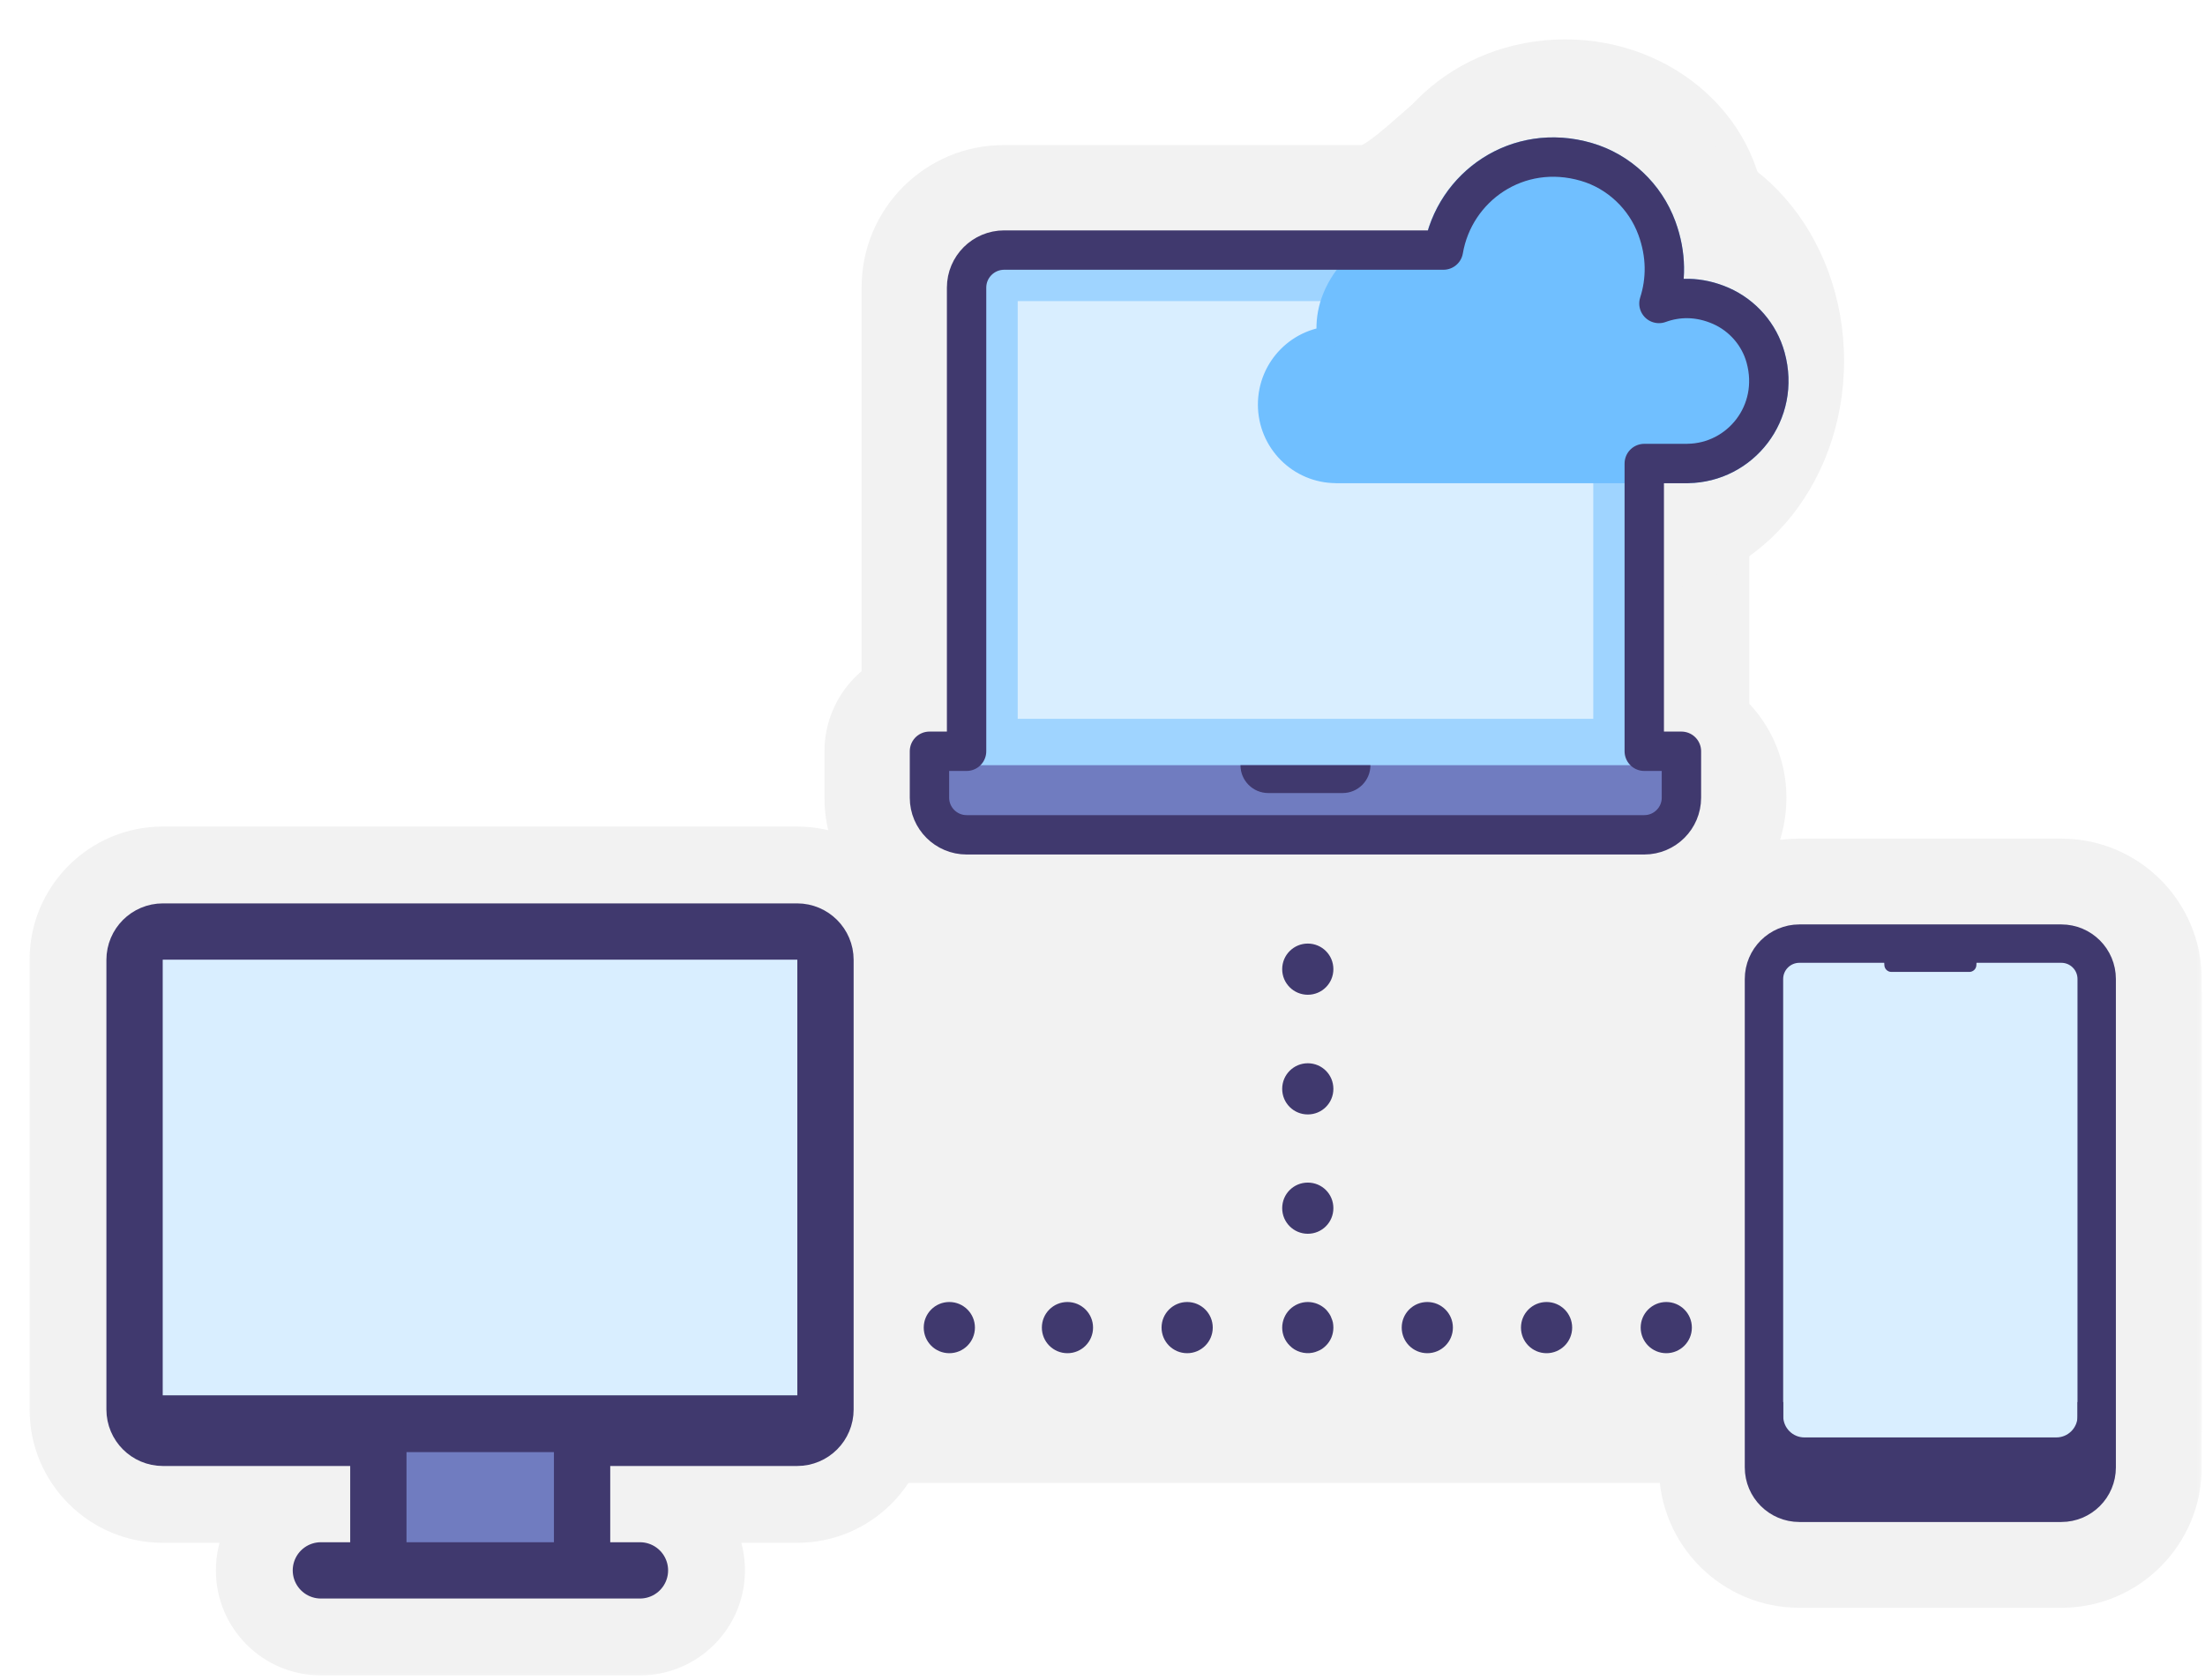 <svg width="168" height="128" viewBox="0 0 168 128" fill="none" xmlns="http://www.w3.org/2000/svg">
<g filter="url(#filter0_d_450_587)">
<mask id="path-1-outside-1_450_587" maskUnits="userSpaceOnUse" x="-0.113" y="-0.031" width="166" height="125" fill="black">
<rect fill="white" x="-0.113" y="-0.031" width="166" height="125"/>
<path d="M152.202 111.514H137.948C134.886 111.514 132.403 109.03 132.403 105.968V72.712C132.403 70.609 134.104 68.903 136.206 68.903H153.944C156.047 68.903 157.753 70.609 157.753 72.712V105.968C157.748 109.03 155.265 111.514 152.202 111.514Z"/>
<path d="M155.27 110.305H134.881C134.023 110.305 133.322 109.609 133.322 108.746V104.107C133.322 103.957 133.444 103.836 133.594 103.836V103.836C133.744 103.836 133.865 103.957 133.865 104.107V104.912C133.865 105.806 134.586 106.532 135.48 106.532H154.67C155.564 106.532 156.29 105.806 156.29 104.912V104.105C156.29 103.956 156.411 103.836 156.559 103.836V103.836C156.708 103.836 156.829 103.956 156.829 104.105V108.746C156.829 109.609 156.133 110.305 155.27 110.305Z"/>
<path d="M138.603 68.908H139.949C140.848 68.908 141.569 69.629 141.569 70.523C141.569 70.823 141.813 71.061 142.107 71.061H148.043C148.338 71.061 148.582 70.823 148.582 70.523C148.582 69.629 149.308 68.908 150.202 68.908H151.547"/>
<path d="M155.051 111.514H135.099C133.606 111.514 132.398 110.305 132.398 108.817V71.6C132.398 70.112 133.606 68.903 135.099 68.903H155.051C156.544 68.903 157.748 70.112 157.748 71.6V108.817C157.748 110.305 156.544 111.514 155.051 111.514Z"/>
<path d="M42.147 111.613C42.147 108.824 39.887 106.563 37.098 106.563H32.052C29.264 106.563 27.004 108.822 27.002 111.609V111.609C27 114.4 29.262 116.663 32.052 116.663H37.098C39.887 116.663 42.147 114.402 42.147 111.613V111.613Z"/>
<path d="M61.259 97.038C61.259 100.904 58.125 104.038 54.259 104.038H15.312C11.446 104.038 8.312 100.904 8.312 97.038V71.588C8.312 69.599 9.928 67.983 11.916 67.983H57.654C59.643 67.983 61.259 69.599 61.259 71.588V97.038Z"/>
<path d="M58.734 67.983H10.412C9.22 67.983 8.252 68.951 8.252 70.143V104.403C8.252 105.595 9.22 106.563 10.412 106.563H21.777C24.566 106.563 26.827 108.824 26.827 111.613V112.283C26.827 114.702 24.866 116.663 22.448 116.663V116.663H46.758V116.663C44.322 116.663 42.349 114.689 42.349 112.254V111.613C42.349 108.824 44.609 106.563 47.398 106.563H58.734C59.933 106.563 60.894 105.595 60.894 104.403V70.143C60.894 68.951 59.926 67.983 58.734 67.983Z"/>
<path d="M123.277 54.246V18.883C123.277 17.324 122.008 16.055 120.449 16.055H74.477C72.914 16.055 71.648 17.324 71.648 18.883V51.414C71.648 52.978 70.38 54.246 68.816 54.246V54.246C68.816 54.246 68.816 57 68.816 57.785C68.816 59.344 70.086 60.613 71.648 60.613H123.277C124.84 60.613 126.109 59.344 126.109 57.785V57.078C126.109 55.514 124.841 54.246 123.277 54.246V54.246Z"/>
<path d="M123.633 55.309C125.001 55.309 126.109 56.417 126.109 57.785V57.785C126.109 59.348 124.84 60.613 123.277 60.613H71.648C70.086 60.613 68.816 59.348 68.816 57.785V57.785C68.816 56.417 69.925 55.309 71.293 55.309H123.633Z"/>
<path d="M75.539 26.945C75.539 23.079 78.673 19.945 82.539 19.945H112.391C116.257 19.945 119.391 23.079 119.391 26.945V44.773C119.391 48.639 116.257 51.773 112.391 51.773H82.539C78.673 51.773 75.539 48.639 75.539 44.773V26.945Z"/>
<path d="M100.293 57.43H94.633V57.43C92.793 57.43 94.004 55.309 95.844 55.309H99.082C100.922 55.309 102.133 57.43 100.293 57.43V57.43Z"/>
<path d="M129.125 20.312V20.312C127.315 19.518 125.02 17.255 124.535 15.339C124.455 15.022 124.356 14.704 124.238 14.383C123.348 11.957 121.34 10.062 118.871 9.34C114.699 8.12 110.801 10.028 108.957 13.272C108.089 14.798 106.139 15.927 104.418 16.273V16.273C102.848 16.59 101.512 17.621 100.68 18.996C99.768 20.508 99.663 21.919 99.93 23.191C99.946 23.269 99.884 23.34 99.805 23.34V23.34C97.34 23.34 95.34 25.348 95.34 27.828C95.34 30.308 97.338 32.315 99.802 32.316C99.803 32.316 99.803 32.318 99.803 32.318V32.318C99.802 32.319 99.803 32.32 99.804 32.32H126.59C126.592 32.32 126.594 32.319 126.594 32.316V32.316C130.59 32.266 133.684 28.453 132.52 24.238C132.039 22.492 130.777 21.043 129.125 20.312Z"/>
<path d="M129.125 20.312V20.312C127.315 19.518 125.02 17.255 124.535 15.339C124.455 15.022 124.356 14.704 124.238 14.383C123.348 11.957 121.34 10.062 118.871 9.34C114.699 8.12 110.801 10.028 108.957 13.272C108.089 14.798 106.139 15.927 104.418 16.273V16.273C102.848 16.59 101.512 17.621 100.68 18.996C99.768 20.508 99.663 21.919 99.93 23.191C99.946 23.269 99.884 23.34 99.805 23.34V23.34C97.34 23.34 95.34 25.348 95.34 27.828C95.34 30.308 97.338 32.315 99.802 32.316C99.803 32.316 99.803 32.318 99.803 32.318V32.318C99.802 32.319 99.803 32.32 99.804 32.32H126.59C126.592 32.32 126.594 32.319 126.594 32.316V32.316C130.59 32.266 133.684 28.453 132.52 24.238C132.039 22.492 130.777 21.043 129.125 20.312Z"/>
<path d="M132.52 24.238C132.039 22.492 130.777 21.043 129.125 20.312V20.312C127.315 19.518 125.02 17.252 124.534 15.336C124.454 15.02 124.356 14.702 124.238 14.383C123.348 11.957 121.34 10.062 118.871 9.34C115.805 8.442 112.888 9.239 110.827 11.013C108.242 13.24 105.481 16.055 102.069 16.055H74.512C72.93 16.055 71.644 17.336 71.644 18.918V51.418C71.644 52.98 70.378 54.246 68.816 54.246V54.246V57.785C68.816 59.344 70.086 60.613 71.648 60.613H123.277C124.84 60.613 126.109 59.344 126.109 57.785V57.078C126.109 55.514 124.841 54.246 123.277 54.246V54.246L123.277 33.299C123.277 32.758 123.715 32.32 124.256 32.32H126.592C126.594 32.32 126.595 32.318 126.594 32.316V32.316C130.59 32.266 133.684 28.453 132.52 24.238Z"/>
</mask>
<path d="M127.517 23.975C129.54 24.863 131.899 23.943 132.788 21.921C133.676 19.898 132.756 17.538 130.733 16.65L127.517 23.975ZM124.238 14.383L120.483 15.761L120.484 15.764L124.238 14.383ZM118.871 9.34L119.995 5.501L119.994 5.501L118.871 9.34ZM103.629 12.352C101.463 12.788 100.061 14.897 100.497 17.063C100.932 19.228 103.041 20.631 105.207 20.195L103.629 12.352ZM100.68 18.996L97.257 16.925L97.254 16.931L100.68 18.996ZM99.805 19.34C97.596 19.34 95.805 21.131 95.805 23.34C95.805 25.549 97.596 27.34 99.805 27.34V19.34ZM130.594 32.316C130.594 30.107 128.803 28.316 126.594 28.316C124.385 28.316 122.594 30.107 122.594 32.316H130.594ZM132.52 24.238L128.663 25.299L128.664 25.303L132.52 24.238ZM130.742 16.654C128.722 15.761 126.36 16.675 125.467 18.695C124.573 20.716 125.487 23.078 127.508 23.971L130.742 16.654ZM96.974 29.491C95.412 31.053 95.412 33.586 96.975 35.148C98.537 36.709 101.07 36.709 102.632 35.146L96.974 29.491ZM99.802 32.316L99.799 36.316L99.802 32.316ZM99.93 23.191L103.845 22.371L99.93 23.191ZM108.957 13.272L112.434 15.249L108.957 13.272ZM104.418 16.273L103.629 12.352L103.628 12.352L104.418 16.273ZM124.535 15.339L128.413 14.357L124.535 15.339ZM126.543 28.317C124.334 28.345 122.566 30.158 122.594 32.367C122.622 34.576 124.436 36.344 126.645 36.316L126.543 28.317ZM56.991 103.651H12.162V111.651H56.991V103.651ZM12.162 103.651C12.01 103.651 11.887 103.527 11.887 103.376H3.887C3.887 107.946 7.592 111.651 12.162 111.651V103.651ZM57.259 103.323V103.376H65.259V103.323H57.259ZM57.259 103.376C57.259 103.532 57.131 103.651 56.991 103.651V111.651C61.558 111.651 65.259 107.941 65.259 103.376H57.259ZM64.816 57.785C64.816 61.556 67.88 64.613 71.648 64.613V56.613C72.291 56.613 72.816 57.131 72.816 57.785H64.816ZM71.648 64.613H123.277V56.613H71.648V64.613ZM123.277 64.613C127.045 64.613 130.109 61.556 130.109 57.785H122.109C122.109 57.131 122.634 56.613 123.277 56.613V64.613ZM130.109 57.785V57.078H122.109V57.785H130.109ZM128.413 14.357C128.298 13.904 128.158 13.452 127.992 13.002L120.484 15.764C120.555 15.955 120.612 16.141 120.657 16.321L128.413 14.357ZM127.993 13.004C126.672 9.404 123.698 6.585 119.995 5.501L117.747 13.179C118.981 13.54 120.024 14.51 120.483 15.761L127.993 13.004ZM119.994 5.501C113.943 3.732 108.188 6.531 105.479 11.295L112.434 15.249C113.414 13.525 115.456 12.509 117.749 13.179L119.994 5.501ZM103.628 12.352C100.825 12.917 98.594 14.716 97.257 16.925L104.102 21.067C104.429 20.526 104.87 20.263 105.208 20.195L103.628 12.352ZM97.254 16.931C95.772 19.389 95.561 21.846 96.015 24.012L103.845 22.371C103.796 22.135 103.793 21.95 103.817 21.786C103.841 21.628 103.906 21.392 104.105 21.062L97.254 16.931ZM99.805 19.34C95.113 19.34 91.34 23.157 91.34 27.828H99.34C99.34 27.539 99.567 27.34 99.805 27.34V19.34ZM91.34 27.828C91.34 32.498 95.11 36.313 99.799 36.316L99.804 28.316C99.567 28.316 99.34 28.117 99.34 27.828H91.34ZM99.804 36.32H126.59V28.32H99.804V36.32ZM126.645 36.316C133.222 36.233 138.248 29.954 136.375 23.173L128.664 25.303C129.119 26.952 127.958 28.299 126.543 28.317L126.645 36.316ZM136.376 23.177C135.573 20.26 133.481 17.865 130.742 16.654L127.508 23.971C128.074 24.221 128.505 24.725 128.663 25.299L136.376 23.177ZM126.59 36.32C128.802 36.32 130.594 34.527 130.594 32.316H122.594C122.594 30.11 124.382 28.32 126.59 28.32V36.32ZM96.974 29.491C94.454 32.011 96.239 36.32 99.804 36.32V28.32C103.366 28.32 105.15 32.627 102.632 35.146L96.974 29.491ZM99.799 36.316C96.36 36.314 94.371 32.094 96.974 29.491L102.632 35.146C105.236 32.541 103.246 28.319 99.804 28.316L99.799 36.316ZM96.015 24.012C95.468 21.403 97.555 19.34 99.805 19.34V27.34C102.213 27.34 104.424 25.135 103.845 22.371L96.015 24.012ZM105.479 11.295C105.345 11.531 104.578 12.161 103.629 12.352L105.207 20.195C107.7 19.693 110.833 18.064 112.434 15.249L105.479 11.295ZM130.109 57.078C130.109 53.305 127.051 50.246 123.277 50.246V58.246C122.632 58.246 122.109 57.723 122.109 57.078H130.109ZM130.733 16.65C130.435 16.519 129.83 16.118 129.231 15.489C128.953 15.197 128.735 14.916 128.585 14.678C128.427 14.428 128.402 14.317 128.413 14.357L120.657 16.321C121.139 18.223 122.348 19.861 123.435 21.004C124.558 22.183 126.005 23.311 127.517 23.975L130.733 16.65ZM157.753 105.968L165.753 105.982V105.968H157.753ZM22.448 108.663C18.029 108.663 14.448 112.244 14.448 116.663C14.448 121.081 18.029 124.663 22.448 124.663V108.663ZM46.758 124.663C51.176 124.663 54.758 121.081 54.758 116.663C54.758 112.244 51.176 108.663 46.758 108.663V124.663ZM125.909 27.637C129.954 29.414 134.674 27.574 136.45 23.529C138.226 19.483 136.387 14.764 132.341 12.988L125.909 27.637ZM131.747 11.621C130.221 7.474 125.623 5.349 121.477 6.875C117.33 8.4 115.205 12.998 116.73 17.145L131.747 11.621ZM116.624 17.018C120.864 18.259 125.308 15.828 126.549 11.587C127.79 7.347 125.359 2.903 121.119 1.662L116.624 17.018ZM132.285 26.694C129.18 23.551 124.115 23.52 120.972 26.625C117.828 29.73 117.797 34.795 120.902 37.938L132.285 26.694ZM123.277 33.299L131.277 33.299L123.277 33.299ZM110.827 11.013L105.607 4.951L110.827 11.013ZM68.816 54.246L68.816 46.246C66.695 46.246 64.66 47.089 63.16 48.589C61.659 50.09 60.816 52.124 60.816 54.246H68.816ZM22.448 108.663C18.029 108.663 14.448 112.244 14.448 116.663C14.448 121.081 18.029 124.663 22.448 124.663V108.663ZM152.202 103.514H137.948V119.514H152.202V103.514ZM137.948 103.514C139.304 103.514 140.403 104.612 140.403 105.968H124.403C124.403 113.449 130.468 119.514 137.948 119.514V103.514ZM140.403 105.968V72.712H124.403V105.968H140.403ZM140.403 72.712C140.403 75.014 138.536 76.903 136.206 76.903V60.903C129.672 60.903 124.403 66.205 124.403 72.712H140.403ZM136.206 76.903H153.944V60.903H136.206V76.903ZM153.944 76.903C151.628 76.903 149.753 75.028 149.753 72.712H165.753C165.753 66.191 160.465 60.903 153.944 60.903V76.903ZM149.753 72.712V105.968H165.753V72.712H149.753ZM149.753 105.955C149.755 104.612 150.844 103.514 152.202 103.514V119.514C159.685 119.514 165.74 113.449 165.753 105.982L149.753 105.955ZM155.27 102.305H134.881V118.305H155.27V102.305ZM134.881 102.305C138.424 102.305 141.322 105.174 141.322 108.746H125.322C125.322 114.045 129.621 118.305 134.881 118.305V102.305ZM141.322 108.746V104.107H125.322V108.746H141.322ZM125.865 104.107V104.912H141.865V104.107H125.865ZM125.865 104.912C125.865 110.191 130.135 114.532 135.48 114.532V98.532C139.037 98.532 141.865 101.42 141.865 104.912H125.865ZM135.48 114.532H154.67V98.532H135.48V114.532ZM154.67 114.532C159.982 114.532 164.29 110.224 164.29 104.912H148.29C148.29 101.388 151.146 98.532 154.67 98.532V114.532ZM164.29 104.912V104.105H148.29V104.912H164.29ZM148.829 104.105V108.746H164.829V104.105H148.829ZM148.829 108.746C148.829 105.191 151.715 102.305 155.27 102.305V118.305C160.551 118.305 164.829 114.028 164.829 108.746H148.829ZM138.603 76.908H139.949V60.908H138.603V76.908ZM139.949 76.908C136.446 76.908 133.569 74.064 133.569 70.523H149.569C149.569 65.195 145.25 60.908 139.949 60.908V76.908ZM133.569 70.523C133.569 75.29 137.444 79.061 142.107 79.061V63.061C146.182 63.061 149.569 66.355 149.569 70.523H133.569ZM142.107 79.061H148.043V63.061H142.107V79.061ZM148.043 79.061C152.707 79.061 156.582 75.29 156.582 70.523H140.582C140.582 66.355 143.969 63.061 148.043 63.061V79.061ZM156.582 70.523C156.582 74.08 153.693 76.908 150.202 76.908V60.908C144.922 60.908 140.582 65.178 140.582 70.523H156.582ZM150.202 76.908H151.547V60.908H150.202V76.908ZM155.051 103.514H135.099V119.514H155.051V103.514ZM135.099 103.514C138.015 103.514 140.398 105.877 140.398 108.817H124.398C124.398 114.733 129.198 119.514 135.099 119.514V103.514ZM140.398 108.817V71.6H124.398V108.817H140.398ZM140.398 71.6C140.398 74.54 138.015 76.903 135.099 76.903V60.903C129.198 60.903 124.398 65.684 124.398 71.6H140.398ZM135.099 76.903H155.051V60.903H135.099V76.903ZM155.051 76.903C152.116 76.903 149.748 74.52 149.748 71.6H165.748C165.748 65.703 160.972 60.903 155.051 60.903V76.903ZM149.748 71.6V108.817H165.748V71.6H149.748ZM149.748 108.817C149.748 105.897 152.116 103.514 155.051 103.514V119.514C160.972 119.514 165.748 114.714 165.748 108.817H149.748ZM37.098 98.563H32.052V114.563H37.098V98.563ZM32.052 124.663H37.098V108.663H32.052V124.663ZM54.259 96.038H15.312V112.038H54.259V96.038ZM16.312 97.038V71.588H0.312V97.038H16.312ZM16.312 71.588C16.312 74.018 14.346 75.983 11.916 75.983V59.983C5.509 59.983 0.312 65.181 0.312 71.588H16.312ZM11.916 75.983H57.654V59.983H11.916V75.983ZM57.654 75.983C55.224 75.983 53.259 74.018 53.259 71.588H69.259C69.259 65.181 64.061 59.983 57.654 59.983V75.983ZM53.259 71.588V97.038H69.259V71.588H53.259ZM58.734 59.983H10.412V75.983H58.734V59.983ZM10.412 59.983C4.802 59.983 0.252 64.533 0.252 70.143H16.252C16.252 73.37 13.638 75.983 10.412 75.983V59.983ZM0.252 70.143V104.403H16.252V70.143H0.252ZM0.252 104.403C0.252 110.013 4.802 114.563 10.412 114.563V98.563C13.638 98.563 16.252 101.177 16.252 104.403H0.252ZM10.412 114.563H21.777V98.563H10.412V114.563ZM18.827 111.613V112.283H34.827V111.613H18.827ZM22.448 124.663H46.758V108.663H22.448V124.663ZM50.349 112.254V111.613H34.349V112.254H50.349ZM47.398 114.563H58.734V98.563H47.398V114.563ZM58.734 114.563C64.369 114.563 68.894 109.995 68.894 104.403H52.894C52.894 101.195 55.497 98.563 58.734 98.563V114.563ZM68.894 104.403V70.143H52.894V104.403H68.894ZM68.894 70.143C68.894 64.533 64.344 59.983 58.734 59.983V75.983C55.507 75.983 52.894 73.37 52.894 70.143H68.894ZM131.277 54.246V18.883H115.277V54.246H131.277ZM131.277 18.883C131.277 12.906 126.426 8.055 120.449 8.055V24.055C117.59 24.055 115.277 21.742 115.277 18.883H131.277ZM120.449 8.055H74.477V24.055H120.449V8.055ZM74.477 8.055C68.489 8.055 63.648 12.913 63.648 18.883H79.648C79.648 21.735 77.34 24.055 74.477 24.055V8.055ZM63.648 18.883V51.414H79.648V18.883H63.648ZM68.816 54.246C60.816 54.246 60.816 54.246 60.816 54.246C60.816 54.246 60.816 54.246 60.816 54.246C60.816 54.246 60.816 54.246 60.816 54.246C60.816 54.246 60.816 54.246 60.816 54.247C60.816 54.247 60.816 54.247 60.816 54.247C60.816 54.247 60.816 54.247 60.816 54.247C60.816 54.247 60.816 54.248 60.816 54.248C60.816 54.248 60.816 54.248 60.816 54.248C60.816 54.248 60.816 54.248 60.816 54.249C60.816 54.249 60.816 54.249 60.816 54.249C60.816 54.249 60.816 54.25 60.816 54.25C60.816 54.25 60.816 54.25 60.816 54.251C60.816 54.251 60.816 54.251 60.816 54.251C60.816 54.252 60.816 54.252 60.816 54.252C60.816 54.252 60.816 54.253 60.816 54.253C60.816 54.253 60.816 54.254 60.816 54.254C60.816 54.254 60.816 54.255 60.816 54.255C60.816 54.255 60.816 54.256 60.816 54.256C60.816 54.257 60.816 54.257 60.816 54.257C60.816 54.258 60.816 54.258 60.816 54.258C60.816 54.259 60.816 54.259 60.816 54.26C60.816 54.26 60.816 54.261 60.816 54.261C60.816 54.261 60.816 54.262 60.816 54.262C60.816 54.263 60.816 54.263 60.816 54.264C60.816 54.264 60.816 54.265 60.816 54.265C60.816 54.266 60.816 54.266 60.816 54.267C60.816 54.267 60.816 54.268 60.816 54.268C60.816 54.269 60.816 54.27 60.816 54.27C60.816 54.271 60.816 54.271 60.816 54.272C60.816 54.272 60.816 54.273 60.816 54.273C60.816 54.274 60.816 54.275 60.816 54.275C60.816 54.276 60.816 54.277 60.816 54.277C60.816 54.278 60.816 54.279 60.816 54.279C60.816 54.28 60.816 54.281 60.816 54.281C60.816 54.282 60.816 54.282 60.816 54.283C60.816 54.284 60.816 54.285 60.816 54.285C60.816 54.286 60.816 54.287 60.816 54.288C60.816 54.288 60.816 54.289 60.816 54.29C60.816 54.29 60.816 54.291 60.816 54.292C60.816 54.293 60.816 54.294 60.816 54.294C60.816 54.295 60.816 54.296 60.816 54.297C60.816 54.297 60.816 54.298 60.816 54.299C60.816 54.3 60.816 54.301 60.816 54.302C60.816 54.302 60.816 54.303 60.816 54.304C60.816 54.305 60.816 54.306 60.816 54.307C60.816 54.308 60.816 54.309 60.816 54.309C60.816 54.31 60.816 54.311 60.816 54.312C60.816 54.313 60.816 54.314 60.816 54.315C60.816 54.316 60.816 54.317 60.816 54.318C60.816 54.319 60.816 54.319 60.816 54.321C60.816 54.321 60.816 54.322 60.816 54.323C60.816 54.324 60.816 54.325 60.816 54.326C60.816 54.327 60.816 54.328 60.816 54.329C60.816 54.33 60.816 54.331 60.816 54.332C60.816 54.334 60.816 54.334 60.816 54.336C60.816 54.337 60.816 54.338 60.816 54.339C60.816 54.34 60.816 54.341 60.816 54.342C60.816 54.343 60.816 54.344 60.816 54.345C60.816 54.346 60.816 54.347 60.816 54.349C60.816 54.35 60.816 54.351 60.816 54.352C60.816 54.353 60.816 54.354 60.816 54.355C60.816 54.356 60.816 54.358 60.816 54.359C60.816 54.36 60.816 54.361 60.816 54.362C60.816 54.364 60.816 54.365 60.816 54.366C60.816 54.367 60.816 54.368 60.816 54.37C60.816 54.371 60.816 54.372 60.816 54.373C60.816 54.374 60.816 54.376 60.816 54.377C60.816 54.378 60.816 54.38 60.816 54.381C60.816 54.382 60.816 54.383 60.816 54.385C60.816 54.386 60.816 54.387 60.816 54.388C60.816 54.39 60.816 54.391 60.816 54.392C60.816 54.394 60.816 54.395 60.816 54.396C60.816 54.398 60.816 54.399 60.816 54.4C60.816 54.402 60.816 54.403 60.816 54.404C60.816 54.406 60.816 54.407 60.816 54.408C60.816 54.41 60.816 54.411 60.816 54.413C60.816 54.414 60.816 54.416 60.816 54.417C60.816 54.418 60.816 54.42 60.816 54.421C60.816 54.423 60.816 54.424 60.816 54.425C60.816 54.427 60.816 54.428 60.816 54.43C60.816 54.431 60.816 54.433 60.816 54.434C60.816 54.436 60.816 54.437 60.816 54.439C60.816 54.44 60.816 54.442 60.816 54.443C60.816 54.445 60.816 54.446 60.816 54.448C60.816 54.449 60.816 54.451 60.816 54.452C60.816 54.454 60.816 54.455 60.816 54.457C60.816 54.458 60.816 54.46 60.816 54.462C60.816 54.463 60.816 54.465 60.816 54.466C60.816 54.468 60.816 54.469 60.816 54.471C60.816 54.472 60.816 54.474 60.816 54.476C60.816 54.477 60.816 54.479 60.816 54.481C60.816 54.482 60.816 54.484 60.816 54.485C60.816 54.487 60.816 54.489 60.816 54.49C60.816 54.492 60.816 54.494 60.816 54.495C60.816 54.497 60.816 54.499 60.816 54.5C60.816 54.502 60.816 54.504 60.816 54.505C60.816 54.507 60.816 54.509 60.816 54.511C60.816 54.512 60.816 54.514 60.816 54.516C60.816 54.517 60.816 54.519 60.816 54.521C60.816 54.523 60.816 54.524 60.816 54.526C60.816 54.528 60.816 54.53 60.816 54.531C60.816 54.533 60.816 54.535 60.816 54.537C60.816 54.538 60.816 54.54 60.816 54.542C60.816 54.544 60.816 54.546 60.816 54.547C60.816 54.549 60.816 54.551 60.816 54.553C60.816 54.555 60.816 54.556 60.816 54.558C60.816 54.56 60.816 54.562 60.816 54.564C60.816 54.566 60.816 54.568 60.816 54.569C60.816 54.571 60.816 54.573 60.816 54.575C60.816 54.577 60.816 54.579 60.816 54.581C60.816 54.583 60.816 54.584 60.816 54.586C60.816 54.588 60.816 54.59 60.816 54.592C60.816 54.594 60.816 54.596 60.816 54.598C60.816 54.6 60.816 54.602 60.816 54.603C60.816 54.605 60.816 54.607 60.816 54.609C60.816 54.611 60.816 54.613 60.816 54.615C60.816 54.617 60.816 54.619 60.816 54.621C60.816 54.623 60.816 54.625 60.816 54.627C60.816 54.629 60.816 54.631 60.816 54.633C60.816 54.635 60.816 54.637 60.816 54.639C60.816 54.641 60.816 54.643 60.816 54.645C60.816 54.647 60.816 54.649 60.816 54.651C60.816 54.653 60.816 54.655 60.816 54.657C60.816 54.66 60.816 54.661 60.816 54.664C60.816 54.666 60.816 54.668 60.816 54.67C60.816 54.672 60.816 54.674 60.816 54.676C60.816 54.678 60.816 54.68 60.816 54.682C60.816 54.684 60.816 54.687 60.816 54.689C60.816 54.691 60.816 54.693 60.816 54.695C60.816 54.697 60.816 54.699 60.816 54.701C60.816 54.703 60.816 54.706 60.816 54.708C60.816 54.71 60.816 54.712 60.816 54.714C60.816 54.717 60.816 54.719 60.816 54.721C60.816 54.723 60.816 54.725 60.816 54.727C60.816 54.73 60.816 54.732 60.816 54.734C60.816 54.736 60.816 54.738 60.816 54.74C60.816 54.743 60.816 54.745 60.816 54.747C60.816 54.749 60.816 54.752 60.816 54.754C60.816 54.756 60.816 54.758 60.816 54.761C60.816 54.763 60.816 54.765 60.816 54.767C60.816 54.77 60.816 54.772 60.816 54.774C60.816 54.776 60.816 54.779 60.816 54.781C60.816 54.783 60.816 54.785 60.816 54.788C60.816 54.79 60.816 54.792 60.816 54.794C60.816 54.797 60.816 54.799 60.816 54.801C60.816 54.804 60.816 54.806 60.816 54.808C60.816 54.811 60.816 54.813 60.816 54.815C60.816 54.818 60.816 54.82 60.816 54.822C60.816 54.825 60.816 54.827 60.816 54.829C60.816 54.832 60.816 54.834 60.816 54.836C60.816 54.839 60.816 54.841 60.816 54.843C60.816 54.846 60.816 54.848 60.816 54.851C60.816 54.853 60.816 54.855 60.816 54.858C60.816 54.86 60.816 54.863 60.816 54.865C60.816 54.867 60.816 54.87 60.816 54.872C60.816 54.875 60.816 54.877 60.816 54.88C60.816 54.882 60.816 54.884 60.816 54.887C60.816 54.889 60.816 54.892 60.816 54.894C60.816 54.897 60.816 54.899 60.816 54.901C60.816 54.904 60.816 54.906 60.816 54.909C60.816 54.911 60.816 54.914 60.816 54.916C60.816 54.919 60.816 54.921 60.816 54.924C60.816 54.926 60.816 54.929 60.816 54.931C60.816 54.934 60.816 54.936 60.816 54.938C60.816 54.941 60.816 54.944 60.816 54.946C60.816 54.949 60.816 54.951 60.816 54.954C60.816 54.956 60.816 54.959 60.816 54.961C60.816 54.964 60.816 54.966 60.816 54.969C60.816 54.971 60.816 54.974 60.816 54.976C60.816 54.979 60.816 54.981 60.816 54.984C60.816 54.987 60.816 54.989 60.816 54.992C60.816 54.994 60.816 54.997 60.816 54.999C60.816 55.002 60.816 55.005 60.816 55.007C60.816 55.01 60.816 55.012 60.816 55.015C60.816 55.017 60.816 55.02 60.816 55.023C60.816 55.025 60.816 55.028 60.816 55.031C60.816 55.033 60.816 55.036 60.816 55.038C60.816 55.041 60.816 55.044 60.816 55.046C60.816 55.049 60.816 55.051 60.816 55.054C60.816 55.057 60.816 55.059 60.816 55.062C60.816 55.065 60.816 55.067 60.816 55.07C60.816 55.073 60.816 55.075 60.816 55.078C60.816 55.081 60.816 55.083 60.816 55.086C60.816 55.089 60.816 55.091 60.816 55.094C60.816 55.097 60.816 55.099 60.816 55.102C60.816 55.105 60.816 55.107 60.816 55.11C60.816 55.113 60.816 55.115 60.816 55.118C60.816 55.121 60.816 55.123 60.816 55.126C60.816 55.129 60.816 55.132 60.816 55.134C60.816 55.137 60.816 55.14 60.816 55.142C60.816 55.145 60.816 55.148 60.816 55.151C60.816 55.153 60.816 55.156 60.816 55.159C60.816 55.162 60.816 55.164 60.816 55.167C60.816 55.17 60.816 55.173 60.816 55.175C60.816 55.178 60.816 55.181 60.816 55.184C60.816 55.186 60.816 55.189 60.816 55.192C60.816 55.195 60.816 55.197 60.816 55.2C60.816 55.203 60.816 55.206 60.816 55.209C60.816 55.211 60.816 55.214 60.816 55.217C60.816 55.22 60.816 55.222 60.816 55.225C60.816 55.228 60.816 55.231 60.816 55.234C60.816 55.236 60.816 55.239 60.816 55.242C60.816 55.245 60.816 55.248 60.816 55.251C60.816 55.253 60.816 55.256 60.816 55.259C60.816 55.262 60.816 55.265 60.816 55.267C60.816 55.27 60.816 55.273 60.816 55.276C60.816 55.279 60.816 55.282 60.816 55.284C60.816 55.287 60.816 55.29 60.816 55.293C60.816 55.296 60.816 55.299 60.816 55.301C60.816 55.304 60.816 55.307 60.816 55.31C60.816 55.313 60.816 55.316 60.816 55.319C60.816 55.322 60.816 55.324 60.816 55.327C60.816 55.33 60.816 55.333 60.816 55.336C60.816 55.339 60.816 55.342 60.816 55.345C60.816 55.347 60.816 55.35 60.816 55.353C60.816 55.356 60.816 55.359 60.816 55.362C60.816 55.365 60.816 55.368 60.816 55.371C60.816 55.373 60.816 55.376 60.816 55.379C60.816 55.382 60.816 55.385 60.816 55.388C60.816 55.391 60.816 55.394 60.816 55.397C60.816 55.4 60.816 55.403 60.816 55.406C60.816 55.408 60.816 55.411 60.816 55.414C60.816 55.417 60.816 55.42 60.816 55.423C60.816 55.426 60.816 55.429 60.816 55.432C60.816 55.435 60.816 55.438 60.816 55.441C60.816 55.444 60.816 55.447 60.816 55.45C60.816 55.453 60.816 55.456 60.816 55.459C60.816 55.462 60.816 55.464 60.816 55.467C60.816 55.47 60.816 55.473 60.816 55.476C60.816 55.479 60.816 55.482 60.816 55.485C60.816 55.488 60.816 55.491 60.816 55.494C60.816 55.497 60.816 55.5 60.816 55.503C60.816 55.506 60.816 55.509 60.816 55.512C60.816 55.515 60.816 55.518 60.816 55.521C60.816 55.524 60.816 55.527 60.816 55.53C60.816 55.533 60.816 55.536 60.816 55.539C60.816 55.542 60.816 55.545 60.816 55.548C60.816 55.551 60.816 55.554 60.816 55.557C60.816 55.56 60.816 55.563 60.816 55.566C60.816 55.569 60.816 55.572 60.816 55.575C60.816 55.578 60.816 55.581 60.816 55.584C60.816 55.587 60.816 55.59 60.816 55.593C60.816 55.596 60.816 55.599 60.816 55.602C60.816 55.605 60.816 55.608 60.816 55.611C60.816 55.614 60.816 55.617 60.816 55.62C60.816 55.623 60.816 55.627 60.816 55.63C60.816 55.633 60.816 55.636 60.816 55.639C60.816 55.642 60.816 55.645 60.816 55.648C60.816 55.651 60.816 55.654 60.816 55.657C60.816 55.66 60.816 55.663 60.816 55.666C60.816 55.669 60.816 55.672 60.816 55.675C60.816 55.678 60.816 55.681 60.816 55.684C60.816 55.687 60.816 55.691 60.816 55.694C60.816 55.697 60.816 55.7 60.816 55.703C60.816 55.706 60.816 55.709 60.816 55.712C60.816 55.715 60.816 55.718 60.816 55.721C60.816 55.724 60.816 55.727 60.816 55.73C60.816 55.733 60.816 55.737 60.816 55.74C60.816 55.743 60.816 55.746 60.816 55.749C60.816 55.752 60.816 55.755 60.816 55.758C60.816 55.761 60.816 55.764 60.816 55.767C60.816 55.77 60.816 55.774 60.816 55.777C60.816 55.78 60.816 55.783 60.816 55.786C60.816 55.789 60.816 55.792 60.816 55.795C60.816 55.798 60.816 55.801 60.816 55.804C60.816 55.808 60.816 55.811 60.816 55.814C60.816 55.817 60.816 55.82 60.816 55.823C60.816 55.826 60.816 55.829 60.816 55.832C60.816 55.836 60.816 55.839 60.816 55.842C60.816 55.845 60.816 55.848 60.816 55.851C60.816 55.854 60.816 55.857 60.816 55.86C60.816 55.864 60.816 55.867 60.816 55.87C60.816 55.873 60.816 55.876 60.816 55.879C60.816 55.882 60.816 55.885 60.816 55.888C60.816 55.892 60.816 55.895 60.816 55.898C60.816 55.901 60.816 55.904 60.816 55.907C60.816 55.91 60.816 55.913 60.816 55.916C60.816 55.919 60.816 55.923 60.816 55.926C60.816 55.929 60.816 55.932 60.816 55.935C60.816 55.938 60.816 55.941 60.816 55.944C60.816 55.948 60.816 55.951 60.816 55.954C60.816 55.957 60.816 55.96 60.816 55.963C60.816 55.966 60.816 55.969 60.816 55.973C60.816 55.976 60.816 55.979 60.816 55.982C60.816 55.985 60.816 55.988 60.816 55.991C60.816 55.995 60.816 55.998 60.816 56.001C60.816 56.004 60.816 56.007 60.816 56.01C60.816 56.013 60.816 56.017 60.816 56.02C60.816 56.023 60.816 56.026 60.816 56.029C60.816 56.032 60.816 56.035 60.816 56.038C60.816 56.042 60.816 56.045 60.816 56.048C60.816 56.051 60.816 56.054 60.816 56.057C60.816 56.06 60.816 56.063 60.816 56.067C60.816 56.07 60.816 56.073 60.816 56.076C60.816 56.079 60.816 56.082 60.816 56.085C60.816 56.089 60.816 56.092 60.816 56.095C60.816 56.098 60.816 56.101 60.816 56.104C60.816 56.107 60.816 56.111 60.816 56.114C60.816 56.117 60.816 56.12 60.816 56.123C60.816 56.126 60.816 56.129 60.816 56.133C60.816 56.136 60.816 56.139 60.816 56.142C60.816 56.145 60.816 56.148 60.816 56.151C60.816 56.154 60.816 56.158 60.816 56.161C60.816 56.164 60.816 56.167 60.816 56.17C60.816 56.173 60.816 56.176 60.816 56.179C60.816 56.183 60.816 56.186 60.816 56.189C60.816 56.192 60.816 56.195 60.816 56.198C60.816 56.202 60.816 56.205 60.816 56.208C60.816 56.211 60.816 56.214 60.816 56.217C60.816 56.22 60.816 56.223 60.816 56.227C60.816 56.23 60.816 56.233 60.816 56.236C60.816 56.239 60.816 56.242 60.816 56.245C60.816 56.248 60.816 56.252 60.816 56.255C60.816 56.258 60.816 56.261 60.816 56.264C60.816 56.267 60.816 56.27 60.816 56.273C60.816 56.277 60.816 56.28 60.816 56.283C60.816 56.286 60.816 56.289 60.816 56.292C60.816 56.295 60.816 56.298 60.816 56.302C60.816 56.305 60.816 56.308 60.816 56.311C60.816 56.314 60.816 56.317 60.816 56.32C60.816 56.324 60.816 56.327 60.816 56.33C60.816 56.333 60.816 56.336 60.816 56.339C60.816 56.342 60.816 56.345 60.816 56.348C60.816 56.352 60.816 56.355 60.816 56.358C60.816 56.361 60.816 56.364 60.816 56.367C60.816 56.37 60.816 56.373 60.816 56.376C60.816 56.38 60.816 56.383 60.816 56.386C60.816 56.389 60.816 56.392 60.816 56.395C60.816 56.398 60.816 56.401 60.816 56.404C60.816 56.407 60.816 56.411 60.816 56.414C60.816 56.417 60.816 56.42 60.816 56.423C60.816 56.426 60.816 56.429 60.816 56.432C60.816 56.435 60.816 56.438 60.816 56.442C60.816 56.445 60.816 56.448 60.816 56.451C60.816 56.454 60.816 56.457 60.816 56.46C60.816 56.463 60.816 56.466 60.816 56.469C60.816 56.472 60.816 56.476 60.816 56.479C60.816 56.482 60.816 56.485 60.816 56.488C60.816 56.491 60.816 56.494 60.816 56.497C60.816 56.5 60.816 56.503 60.816 56.506C60.816 56.509 60.816 56.513 60.816 56.516C60.816 56.519 60.816 56.522 60.816 56.525C60.816 56.528 60.816 56.531 60.816 56.534C60.816 56.537 60.816 56.54 60.816 56.543C60.816 56.546 60.816 56.549 60.816 56.552C60.816 56.556 60.816 56.559 60.816 56.562C60.816 56.565 60.816 56.568 60.816 56.571C60.816 56.574 60.816 56.577 60.816 56.58C60.816 56.583 60.816 56.586 60.816 56.589C60.816 56.592 60.816 56.595 60.816 56.598C60.816 56.601 60.816 56.604 60.816 56.607C60.816 56.61 60.816 56.613 60.816 56.616C60.816 56.619 60.816 56.623 60.816 56.626C60.816 56.629 60.816 56.632 60.816 56.635C60.816 56.638 60.816 56.641 60.816 56.644C60.816 56.647 60.816 56.65 60.816 56.653C60.816 56.656 60.816 56.659 60.816 56.662C60.816 56.665 60.816 56.668 60.816 56.671C60.816 56.674 60.816 56.677 60.816 56.68C60.816 56.683 60.816 56.686 60.816 56.689C60.816 56.692 60.816 56.695 60.816 56.698C60.816 56.701 60.816 56.704 60.816 56.707C60.816 56.71 60.816 56.713 60.816 56.716C60.816 56.719 60.816 56.722 60.816 56.725C60.816 56.728 60.816 56.731 60.816 56.734C60.816 56.737 60.816 56.74 60.816 56.743C60.816 56.746 60.816 56.749 60.816 56.752C60.816 56.755 60.816 56.758 60.816 56.761C60.816 56.764 60.816 56.767 60.816 56.769C60.816 56.772 60.816 56.775 60.816 56.778C60.816 56.781 60.816 56.784 60.816 56.787C60.816 56.79 60.816 56.793 60.816 56.796C60.816 56.799 60.816 56.802 60.816 56.805C60.816 56.808 60.816 56.811 60.816 56.814C60.816 56.817 60.816 56.82 60.816 56.822C60.816 56.825 60.816 56.828 60.816 56.831C60.816 56.834 60.816 56.837 60.816 56.84C60.816 56.843 60.816 56.846 60.816 56.849C60.816 56.852 60.816 56.855 60.816 56.858C60.816 56.86 60.816 56.863 60.816 56.866C60.816 56.869 60.816 56.872 60.816 56.875C60.816 56.878 60.816 56.881 60.816 56.884C60.816 56.886 60.816 56.889 60.816 56.892C60.816 56.895 60.816 56.898 60.816 56.901C60.816 56.904 60.816 56.907 60.816 56.91C60.816 56.912 60.816 56.915 60.816 56.918C60.816 56.921 60.816 56.924 60.816 56.927C60.816 56.93 60.816 56.932 60.816 56.935C60.816 56.938 60.816 56.941 60.816 56.944C60.816 56.947 60.816 56.95 60.816 56.952C60.816 56.955 60.816 56.958 60.816 56.961C60.816 56.964 60.816 56.967 60.816 56.969C60.816 56.972 60.816 56.975 60.816 56.978C60.816 56.981 60.816 56.984 60.816 56.986C60.816 56.989 60.816 56.992 60.816 56.995C60.816 56.998 60.816 57 60.816 57.003C60.816 57.006 60.816 57.009 60.816 57.012C60.816 57.014 60.816 57.017 60.816 57.02C60.816 57.023 60.816 57.026 60.816 57.028C60.816 57.031 60.816 57.034 60.816 57.037C60.816 57.039 60.816 57.042 60.816 57.045C60.816 57.048 60.816 57.05 60.816 57.053C60.816 57.056 60.816 57.059 60.816 57.062C60.816 57.064 60.816 57.067 60.816 57.07C60.816 57.073 60.816 57.075 60.816 57.078C60.816 57.081 60.816 57.084 60.816 57.086C60.816 57.089 60.816 57.092 60.816 57.094C60.816 57.097 60.816 57.1 60.816 57.103C60.816 57.105 60.816 57.108 60.816 57.111C60.816 57.113 60.816 57.116 60.816 57.119C60.816 57.121 60.816 57.124 60.816 57.127C60.816 57.13 60.816 57.132 60.816 57.135C60.816 57.138 60.816 57.14 60.816 57.143C60.816 57.146 60.816 57.148 60.816 57.151C60.816 57.154 60.816 57.156 60.816 57.159C60.816 57.162 60.816 57.164 60.816 57.167C60.816 57.17 60.816 57.172 60.816 57.175C60.816 57.178 60.816 57.18 60.816 57.183C60.816 57.185 60.816 57.188 60.816 57.191C60.816 57.193 60.816 57.196 60.816 57.199C60.816 57.201 60.816 57.204 60.816 57.206C60.816 57.209 60.816 57.212 60.816 57.214C60.816 57.217 60.816 57.219 60.816 57.222C60.816 57.225 60.816 57.227 60.816 57.23C60.816 57.232 60.816 57.235 60.816 57.237C60.816 57.24 60.816 57.243 60.816 57.245C60.816 57.248 60.816 57.25 60.816 57.253C60.816 57.255 60.816 57.258 60.816 57.261C60.816 57.263 60.816 57.266 60.816 57.268C60.816 57.271 60.816 57.273 60.816 57.276C60.816 57.278 60.816 57.281 60.816 57.283C60.816 57.286 60.816 57.288 60.816 57.291C60.816 57.293 60.816 57.296 60.816 57.298C60.816 57.301 60.816 57.303 60.816 57.306C60.816 57.308 60.816 57.311 60.816 57.313C60.816 57.316 60.816 57.318 60.816 57.321C60.816 57.323 60.816 57.326 60.816 57.328C60.816 57.331 60.816 57.333 60.816 57.336C60.816 57.338 60.816 57.34 60.816 57.343C60.816 57.345 60.816 57.348 60.816 57.35C60.816 57.353 60.816 57.355 60.816 57.358C60.816 57.36 60.816 57.362 60.816 57.365C60.816 57.367 60.816 57.37 60.816 57.372C60.816 57.374 60.816 57.377 60.816 57.379C60.816 57.382 60.816 57.384 60.816 57.386C60.816 57.389 60.816 57.391 60.816 57.394C60.816 57.396 60.816 57.398 60.816 57.401C60.816 57.403 60.816 57.405 60.816 57.408C60.816 57.41 60.816 57.412 60.816 57.415C60.816 57.417 60.816 57.419 60.816 57.422C60.816 57.424 60.816 57.426 60.816 57.429C60.816 57.431 60.816 57.433 60.816 57.436C60.816 57.438 60.816 57.44 60.816 57.443C60.816 57.445 60.816 57.447 60.816 57.449C60.816 57.452 60.816 57.454 60.816 57.456C60.816 57.459 60.816 57.461 60.816 57.463C60.816 57.465 60.816 57.468 60.816 57.47C60.816 57.472 60.816 57.474 60.816 57.477C60.816 57.479 60.816 57.481 60.816 57.483C60.816 57.486 60.816 57.488 60.816 57.49C60.816 57.492 60.816 57.494 60.816 57.497C60.816 57.499 60.816 57.501 60.816 57.503C60.816 57.505 60.816 57.508 60.816 57.51C60.816 57.512 60.816 57.514 60.816 57.516C60.816 57.519 60.816 57.521 60.816 57.523C60.816 57.525 60.816 57.527 60.816 57.529C60.816 57.531 60.816 57.534 60.816 57.536C60.816 57.538 60.816 57.54 60.816 57.542C60.816 57.544 60.816 57.546 60.816 57.548C60.816 57.551 60.816 57.553 60.816 57.555C60.816 57.557 60.816 57.559 60.816 57.561C60.816 57.563 60.816 57.565 60.816 57.567C60.816 57.569 60.816 57.572 60.816 57.574C60.816 57.576 60.816 57.578 60.816 57.58C60.816 57.582 60.816 57.584 60.816 57.586C60.816 57.588 60.816 57.59 60.816 57.592C60.816 57.594 60.816 57.596 60.816 57.598C60.816 57.6 60.816 57.602 60.816 57.604C60.816 57.606 60.816 57.608 60.816 57.61C60.816 57.612 60.816 57.614 60.816 57.616C60.816 57.618 60.816 57.62 60.816 57.622C60.816 57.624 60.816 57.626 60.816 57.628C60.816 57.63 60.816 57.632 60.816 57.634C60.816 57.636 60.816 57.638 60.816 57.639C60.816 57.641 60.816 57.643 60.816 57.645C60.816 57.647 60.816 57.649 60.816 57.651C60.816 57.653 60.816 57.655 60.816 57.657C60.816 57.658 60.816 57.66 60.816 57.662C60.816 57.664 60.816 57.666 60.816 57.668C60.816 57.67 60.816 57.672 60.816 57.673C60.816 57.675 60.816 57.677 60.816 57.679C60.816 57.681 60.816 57.683 60.816 57.684C60.816 57.686 60.816 57.688 60.816 57.69C60.816 57.692 60.816 57.694 60.816 57.695C60.816 57.697 60.816 57.699 60.816 57.701C60.816 57.702 60.816 57.704 60.816 57.706C60.816 57.708 60.816 57.709 60.816 57.711C60.816 57.713 60.816 57.715 60.816 57.716C60.816 57.718 60.816 57.72 60.816 57.722C60.816 57.723 60.816 57.725 60.816 57.727C60.816 57.728 60.816 57.73 60.816 57.732C60.816 57.734 60.816 57.735 60.816 57.737C60.816 57.739 60.816 57.74 60.816 57.742C60.816 57.744 60.816 57.745 60.816 57.747C60.816 57.749 60.816 57.75 60.816 57.752C60.816 57.754 60.816 57.755 60.816 57.757C60.816 57.758 60.816 57.76 60.816 57.762C60.816 57.763 60.816 57.765 60.816 57.766C60.816 57.768 60.816 57.77 60.816 57.771C60.816 57.773 60.816 57.774 60.816 57.776C60.816 57.777 60.816 57.779 60.816 57.781C60.816 57.782 60.816 57.784 60.816 57.785H76.816C76.816 57.784 76.816 57.782 76.816 57.781C76.816 57.779 76.816 57.777 76.816 57.776C76.816 57.774 76.816 57.773 76.816 57.771C76.816 57.77 76.816 57.768 76.816 57.766C76.816 57.765 76.816 57.763 76.816 57.762C76.816 57.76 76.816 57.758 76.816 57.757C76.816 57.755 76.816 57.754 76.816 57.752C76.816 57.75 76.816 57.749 76.816 57.747C76.816 57.745 76.816 57.744 76.816 57.742C76.816 57.74 76.816 57.739 76.816 57.737C76.816 57.735 76.816 57.734 76.816 57.732C76.816 57.73 76.816 57.728 76.816 57.727C76.816 57.725 76.816 57.723 76.816 57.722C76.816 57.72 76.816 57.718 76.816 57.716C76.816 57.715 76.816 57.713 76.816 57.711C76.816 57.709 76.816 57.708 76.816 57.706C76.816 57.704 76.816 57.702 76.816 57.701C76.816 57.699 76.816 57.697 76.816 57.695C76.816 57.694 76.816 57.692 76.816 57.69C76.816 57.688 76.816 57.686 76.816 57.684C76.816 57.683 76.816 57.681 76.816 57.679C76.816 57.677 76.816 57.675 76.816 57.673C76.816 57.672 76.816 57.67 76.816 57.668C76.816 57.666 76.816 57.664 76.816 57.662C76.816 57.66 76.816 57.658 76.816 57.657C76.816 57.655 76.816 57.653 76.816 57.651C76.816 57.649 76.816 57.647 76.816 57.645C76.816 57.643 76.816 57.641 76.816 57.639C76.816 57.638 76.816 57.636 76.816 57.634C76.816 57.632 76.816 57.63 76.816 57.628C76.816 57.626 76.816 57.624 76.816 57.622C76.816 57.62 76.816 57.618 76.816 57.616C76.816 57.614 76.816 57.612 76.816 57.61C76.816 57.608 76.816 57.606 76.816 57.604C76.816 57.602 76.816 57.6 76.816 57.598C76.816 57.596 76.816 57.594 76.816 57.592C76.816 57.59 76.816 57.588 76.816 57.586C76.816 57.584 76.816 57.582 76.816 57.58C76.816 57.578 76.816 57.576 76.816 57.574C76.816 57.572 76.816 57.569 76.816 57.567C76.816 57.565 76.816 57.563 76.816 57.561C76.816 57.559 76.816 57.557 76.816 57.555C76.816 57.553 76.816 57.551 76.816 57.548C76.816 57.546 76.816 57.544 76.816 57.542C76.816 57.54 76.816 57.538 76.816 57.536C76.816 57.534 76.816 57.531 76.816 57.529C76.816 57.527 76.816 57.525 76.816 57.523C76.816 57.521 76.816 57.519 76.816 57.516C76.816 57.514 76.816 57.512 76.816 57.51C76.816 57.508 76.816 57.505 76.816 57.503C76.816 57.501 76.816 57.499 76.816 57.497C76.816 57.494 76.816 57.492 76.816 57.49C76.816 57.488 76.816 57.486 76.816 57.483C76.816 57.481 76.816 57.479 76.816 57.477C76.816 57.474 76.816 57.472 76.816 57.47C76.816 57.468 76.816 57.465 76.816 57.463C76.816 57.461 76.816 57.459 76.816 57.456C76.816 57.454 76.816 57.452 76.816 57.449C76.816 57.447 76.816 57.445 76.816 57.443C76.816 57.44 76.816 57.438 76.816 57.436C76.816 57.433 76.816 57.431 76.816 57.429C76.816 57.426 76.816 57.424 76.816 57.422C76.816 57.419 76.816 57.417 76.816 57.415C76.816 57.412 76.816 57.41 76.816 57.408C76.816 57.405 76.816 57.403 76.816 57.401C76.816 57.398 76.816 57.396 76.816 57.394C76.816 57.391 76.816 57.389 76.816 57.386C76.816 57.384 76.816 57.382 76.816 57.379C76.816 57.377 76.816 57.374 76.816 57.372C76.816 57.37 76.816 57.367 76.816 57.365C76.816 57.362 76.816 57.36 76.816 57.358C76.816 57.355 76.816 57.353 76.816 57.35C76.816 57.348 76.816 57.345 76.816 57.343C76.816 57.34 76.816 57.338 76.816 57.336C76.816 57.333 76.816 57.331 76.816 57.328C76.816 57.326 76.816 57.323 76.816 57.321C76.816 57.318 76.816 57.316 76.816 57.313C76.816 57.311 76.816 57.308 76.816 57.306C76.816 57.303 76.816 57.301 76.816 57.298C76.816 57.296 76.816 57.293 76.816 57.291C76.816 57.288 76.816 57.286 76.816 57.283C76.816 57.281 76.816 57.278 76.816 57.276C76.816 57.273 76.816 57.271 76.816 57.268C76.816 57.266 76.816 57.263 76.816 57.261C76.816 57.258 76.816 57.255 76.816 57.253C76.816 57.25 76.816 57.248 76.816 57.245C76.816 57.243 76.816 57.24 76.816 57.237C76.816 57.235 76.816 57.232 76.816 57.23C76.816 57.227 76.816 57.225 76.816 57.222C76.816 57.219 76.816 57.217 76.816 57.214C76.816 57.212 76.816 57.209 76.816 57.206C76.816 57.204 76.816 57.201 76.816 57.199C76.816 57.196 76.816 57.193 76.816 57.191C76.816 57.188 76.816 57.185 76.816 57.183C76.816 57.18 76.816 57.178 76.816 57.175C76.816 57.172 76.816 57.17 76.816 57.167C76.816 57.164 76.816 57.162 76.816 57.159C76.816 57.156 76.816 57.154 76.816 57.151C76.816 57.148 76.816 57.146 76.816 57.143C76.816 57.14 76.816 57.138 76.816 57.135C76.816 57.132 76.816 57.13 76.816 57.127C76.816 57.124 76.816 57.121 76.816 57.119C76.816 57.116 76.816 57.113 76.816 57.111C76.816 57.108 76.816 57.105 76.816 57.103C76.816 57.1 76.816 57.097 76.816 57.094C76.816 57.092 76.816 57.089 76.816 57.086C76.816 57.084 76.816 57.081 76.816 57.078C76.816 57.075 76.816 57.073 76.816 57.07C76.816 57.067 76.816 57.064 76.816 57.062C76.816 57.059 76.816 57.056 76.816 57.053C76.816 57.05 76.816 57.048 76.816 57.045C76.816 57.042 76.816 57.039 76.816 57.037C76.816 57.034 76.816 57.031 76.816 57.028C76.816 57.026 76.816 57.023 76.816 57.02C76.816 57.017 76.816 57.014 76.816 57.012C76.816 57.009 76.816 57.006 76.816 57.003C76.816 57 76.816 56.998 76.816 56.995C76.816 56.992 76.816 56.989 76.816 56.986C76.816 56.984 76.816 56.981 76.816 56.978C76.816 56.975 76.816 56.972 76.816 56.969C76.816 56.967 76.816 56.964 76.816 56.961C76.816 56.958 76.816 56.955 76.816 56.952C76.816 56.95 76.816 56.947 76.816 56.944C76.816 56.941 76.816 56.938 76.816 56.935C76.816 56.932 76.816 56.93 76.816 56.927C76.816 56.924 76.816 56.921 76.816 56.918C76.816 56.915 76.816 56.912 76.816 56.91C76.816 56.907 76.816 56.904 76.816 56.901C76.816 56.898 76.816 56.895 76.816 56.892C76.816 56.889 76.816 56.886 76.816 56.884C76.816 56.881 76.816 56.878 76.816 56.875C76.816 56.872 76.816 56.869 76.816 56.866C76.816 56.863 76.816 56.86 76.816 56.858C76.816 56.855 76.816 56.852 76.816 56.849C76.816 56.846 76.816 56.843 76.816 56.84C76.816 56.837 76.816 56.834 76.816 56.831C76.816 56.828 76.816 56.825 76.816 56.822C76.816 56.82 76.816 56.817 76.816 56.814C76.816 56.811 76.816 56.808 76.816 56.805C76.816 56.802 76.816 56.799 76.816 56.796C76.816 56.793 76.816 56.79 76.816 56.787C76.816 56.784 76.816 56.781 76.816 56.778C76.816 56.775 76.816 56.772 76.816 56.769C76.816 56.767 76.816 56.764 76.816 56.761C76.816 56.758 76.816 56.755 76.816 56.752C76.816 56.749 76.816 56.746 76.816 56.743C76.816 56.74 76.816 56.737 76.816 56.734C76.816 56.731 76.816 56.728 76.816 56.725C76.816 56.722 76.816 56.719 76.816 56.716C76.816 56.713 76.816 56.71 76.816 56.707C76.816 56.704 76.816 56.701 76.816 56.698C76.816 56.695 76.816 56.692 76.816 56.689C76.816 56.686 76.816 56.683 76.816 56.68C76.816 56.677 76.816 56.674 76.816 56.671C76.816 56.668 76.816 56.665 76.816 56.662C76.816 56.659 76.816 56.656 76.816 56.653C76.816 56.65 76.816 56.647 76.816 56.644C76.816 56.641 76.816 56.638 76.816 56.635C76.816 56.632 76.816 56.629 76.816 56.626C76.816 56.623 76.816 56.619 76.816 56.616C76.816 56.613 76.816 56.61 76.816 56.607C76.816 56.604 76.816 56.601 76.816 56.598C76.816 56.595 76.816 56.592 76.816 56.589C76.816 56.586 76.816 56.583 76.816 56.58C76.816 56.577 76.816 56.574 76.816 56.571C76.816 56.568 76.816 56.565 76.816 56.562C76.816 56.559 76.816 56.556 76.816 56.552C76.816 56.549 76.816 56.546 76.816 56.543C76.816 56.54 76.816 56.537 76.816 56.534C76.816 56.531 76.816 56.528 76.816 56.525C76.816 56.522 76.816 56.519 76.816 56.516C76.816 56.513 76.816 56.509 76.816 56.506C76.816 56.503 76.816 56.5 76.816 56.497C76.816 56.494 76.816 56.491 76.816 56.488C76.816 56.485 76.816 56.482 76.816 56.479C76.816 56.476 76.816 56.472 76.816 56.469C76.816 56.466 76.816 56.463 76.816 56.46C76.816 56.457 76.816 56.454 76.816 56.451C76.816 56.448 76.816 56.445 76.816 56.442C76.816 56.438 76.816 56.435 76.816 56.432C76.816 56.429 76.816 56.426 76.816 56.423C76.816 56.42 76.816 56.417 76.816 56.414C76.816 56.411 76.816 56.407 76.816 56.404C76.816 56.401 76.816 56.398 76.816 56.395C76.816 56.392 76.816 56.389 76.816 56.386C76.816 56.383 76.816 56.38 76.816 56.376C76.816 56.373 76.816 56.37 76.816 56.367C76.816 56.364 76.816 56.361 76.816 56.358C76.816 56.355 76.816 56.352 76.816 56.348C76.816 56.345 76.816 56.342 76.816 56.339C76.816 56.336 76.816 56.333 76.816 56.33C76.816 56.327 76.816 56.324 76.816 56.32C76.816 56.317 76.816 56.314 76.816 56.311C76.816 56.308 76.816 56.305 76.816 56.302C76.816 56.298 76.816 56.295 76.816 56.292C76.816 56.289 76.816 56.286 76.816 56.283C76.816 56.28 76.816 56.277 76.816 56.273C76.816 56.27 76.816 56.267 76.816 56.264C76.816 56.261 76.816 56.258 76.816 56.255C76.816 56.252 76.816 56.248 76.816 56.245C76.816 56.242 76.816 56.239 76.816 56.236C76.816 56.233 76.816 56.23 76.816 56.227C76.816 56.223 76.816 56.22 76.816 56.217C76.816 56.214 76.816 56.211 76.816 56.208C76.816 56.205 76.816 56.202 76.816 56.198C76.816 56.195 76.816 56.192 76.816 56.189C76.816 56.186 76.816 56.183 76.816 56.179C76.816 56.176 76.816 56.173 76.816 56.17C76.816 56.167 76.816 56.164 76.816 56.161C76.816 56.158 76.816 56.154 76.816 56.151C76.816 56.148 76.816 56.145 76.816 56.142C76.816 56.139 76.816 56.136 76.816 56.133C76.816 56.129 76.816 56.126 76.816 56.123C76.816 56.12 76.816 56.117 76.816 56.114C76.816 56.111 76.816 56.107 76.816 56.104C76.816 56.101 76.816 56.098 76.816 56.095C76.816 56.092 76.816 56.089 76.816 56.085C76.816 56.082 76.816 56.079 76.816 56.076C76.816 56.073 76.816 56.07 76.816 56.067C76.816 56.063 76.816 56.06 76.816 56.057C76.816 56.054 76.816 56.051 76.816 56.048C76.816 56.045 76.816 56.042 76.816 56.038C76.816 56.035 76.816 56.032 76.816 56.029C76.816 56.026 76.816 56.023 76.816 56.02C76.816 56.017 76.816 56.013 76.816 56.01C76.816 56.007 76.816 56.004 76.816 56.001C76.816 55.998 76.816 55.995 76.816 55.991C76.816 55.988 76.816 55.985 76.816 55.982C76.816 55.979 76.816 55.976 76.816 55.973C76.816 55.969 76.816 55.966 76.816 55.963C76.816 55.96 76.816 55.957 76.816 55.954C76.816 55.951 76.816 55.948 76.816 55.944C76.816 55.941 76.816 55.938 76.816 55.935C76.816 55.932 76.816 55.929 76.816 55.926C76.816 55.923 76.816 55.919 76.816 55.916C76.816 55.913 76.816 55.91 76.816 55.907C76.816 55.904 76.816 55.901 76.816 55.898C76.816 55.895 76.816 55.892 76.816 55.888C76.816 55.885 76.816 55.882 76.816 55.879C76.816 55.876 76.816 55.873 76.816 55.87C76.816 55.867 76.816 55.864 76.816 55.86C76.816 55.857 76.816 55.854 76.816 55.851C76.816 55.848 76.816 55.845 76.816 55.842C76.816 55.839 76.816 55.836 76.816 55.832C76.816 55.829 76.816 55.826 76.816 55.823C76.816 55.82 76.816 55.817 76.816 55.814C76.816 55.811 76.816 55.808 76.816 55.804C76.816 55.801 76.816 55.798 76.816 55.795C76.816 55.792 76.816 55.789 76.816 55.786C76.816 55.783 76.816 55.78 76.816 55.777C76.816 55.774 76.816 55.77 76.816 55.767C76.816 55.764 76.816 55.761 76.816 55.758C76.816 55.755 76.816 55.752 76.816 55.749C76.816 55.746 76.816 55.743 76.816 55.74C76.816 55.737 76.816 55.733 76.816 55.73C76.816 55.727 76.816 55.724 76.816 55.721C76.816 55.718 76.816 55.715 76.816 55.712C76.816 55.709 76.816 55.706 76.816 55.703C76.816 55.7 76.816 55.697 76.816 55.694C76.816 55.691 76.816 55.687 76.816 55.684C76.816 55.681 76.816 55.678 76.816 55.675C76.816 55.672 76.816 55.669 76.816 55.666C76.816 55.663 76.816 55.66 76.816 55.657C76.816 55.654 76.816 55.651 76.816 55.648C76.816 55.645 76.816 55.642 76.816 55.639C76.816 55.636 76.816 55.633 76.816 55.63C76.816 55.627 76.816 55.623 76.816 55.62C76.816 55.617 76.816 55.614 76.816 55.611C76.816 55.608 76.816 55.605 76.816 55.602C76.816 55.599 76.816 55.596 76.816 55.593C76.816 55.59 76.816 55.587 76.816 55.584C76.816 55.581 76.816 55.578 76.816 55.575C76.816 55.572 76.816 55.569 76.816 55.566C76.816 55.563 76.816 55.56 76.816 55.557C76.816 55.554 76.816 55.551 76.816 55.548C76.816 55.545 76.816 55.542 76.816 55.539C76.816 55.536 76.816 55.533 76.816 55.53C76.816 55.527 76.816 55.524 76.816 55.521C76.816 55.518 76.816 55.515 76.816 55.512C76.816 55.509 76.816 55.506 76.816 55.503C76.816 55.5 76.816 55.497 76.816 55.494C76.816 55.491 76.816 55.488 76.816 55.485C76.816 55.482 76.816 55.479 76.816 55.476C76.816 55.473 76.816 55.47 76.816 55.467C76.816 55.464 76.816 55.462 76.816 55.459C76.816 55.456 76.816 55.453 76.816 55.45C76.816 55.447 76.816 55.444 76.816 55.441C76.816 55.438 76.816 55.435 76.816 55.432C76.816 55.429 76.816 55.426 76.816 55.423C76.816 55.42 76.816 55.417 76.816 55.414C76.816 55.411 76.816 55.408 76.816 55.406C76.816 55.403 76.816 55.4 76.816 55.397C76.816 55.394 76.816 55.391 76.816 55.388C76.816 55.385 76.816 55.382 76.816 55.379C76.816 55.376 76.816 55.373 76.816 55.371C76.816 55.368 76.816 55.365 76.816 55.362C76.816 55.359 76.816 55.356 76.816 55.353C76.816 55.35 76.816 55.347 76.816 55.345C76.816 55.342 76.816 55.339 76.816 55.336C76.816 55.333 76.816 55.33 76.816 55.327C76.816 55.324 76.816 55.322 76.816 55.319C76.816 55.316 76.816 55.313 76.816 55.31C76.816 55.307 76.816 55.304 76.816 55.301C76.816 55.299 76.816 55.296 76.816 55.293C76.816 55.29 76.816 55.287 76.816 55.284C76.816 55.282 76.816 55.279 76.816 55.276C76.816 55.273 76.816 55.27 76.816 55.267C76.816 55.265 76.816 55.262 76.816 55.259C76.816 55.256 76.816 55.253 76.816 55.251C76.816 55.248 76.816 55.245 76.816 55.242C76.816 55.239 76.816 55.236 76.816 55.234C76.816 55.231 76.816 55.228 76.816 55.225C76.816 55.222 76.816 55.22 76.816 55.217C76.816 55.214 76.816 55.211 76.816 55.209C76.816 55.206 76.816 55.203 76.816 55.2C76.816 55.197 76.816 55.195 76.816 55.192C76.816 55.189 76.816 55.186 76.816 55.184C76.816 55.181 76.816 55.178 76.816 55.175C76.816 55.173 76.816 55.17 76.816 55.167C76.816 55.164 76.816 55.162 76.816 55.159C76.816 55.156 76.816 55.153 76.816 55.151C76.816 55.148 76.816 55.145 76.816 55.142C76.816 55.14 76.816 55.137 76.816 55.134C76.816 55.132 76.816 55.129 76.816 55.126C76.816 55.123 76.816 55.121 76.816 55.118C76.816 55.115 76.816 55.113 76.816 55.11C76.816 55.107 76.816 55.105 76.816 55.102C76.816 55.099 76.816 55.097 76.816 55.094C76.816 55.091 76.816 55.089 76.816 55.086C76.816 55.083 76.816 55.081 76.816 55.078C76.816 55.075 76.816 55.073 76.816 55.07C76.816 55.067 76.816 55.065 76.816 55.062C76.816 55.059 76.816 55.057 76.816 55.054C76.816 55.051 76.816 55.049 76.816 55.046C76.816 55.044 76.816 55.041 76.816 55.038C76.816 55.036 76.816 55.033 76.816 55.031C76.816 55.028 76.816 55.025 76.816 55.023C76.816 55.02 76.816 55.017 76.816 55.015C76.816 55.012 76.816 55.01 76.816 55.007C76.816 55.005 76.816 55.002 76.816 54.999C76.816 54.997 76.816 54.994 76.816 54.992C76.816 54.989 76.816 54.987 76.816 54.984C76.816 54.981 76.816 54.979 76.816 54.976C76.816 54.974 76.816 54.971 76.816 54.969C76.816 54.966 76.816 54.964 76.816 54.961C76.816 54.959 76.816 54.956 76.816 54.954C76.816 54.951 76.816 54.949 76.816 54.946C76.816 54.944 76.816 54.941 76.816 54.938C76.816 54.936 76.816 54.934 76.816 54.931C76.816 54.929 76.816 54.926 76.816 54.924C76.816 54.921 76.816 54.919 76.816 54.916C76.816 54.914 76.816 54.911 76.816 54.909C76.816 54.906 76.816 54.904 76.816 54.901C76.816 54.899 76.816 54.897 76.816 54.894C76.816 54.892 76.816 54.889 76.816 54.887C76.816 54.884 76.816 54.882 76.816 54.88C76.816 54.877 76.816 54.875 76.816 54.872C76.816 54.87 76.816 54.867 76.816 54.865C76.816 54.863 76.816 54.86 76.816 54.858C76.816 54.855 76.816 54.853 76.816 54.851C76.816 54.848 76.816 54.846 76.816 54.843C76.816 54.841 76.816 54.839 76.816 54.836C76.816 54.834 76.816 54.832 76.816 54.829C76.816 54.827 76.816 54.825 76.816 54.822C76.816 54.82 76.816 54.818 76.816 54.815C76.816 54.813 76.816 54.811 76.816 54.808C76.816 54.806 76.816 54.804 76.816 54.801C76.816 54.799 76.816 54.797 76.816 54.794C76.816 54.792 76.816 54.79 76.816 54.788C76.816 54.785 76.816 54.783 76.816 54.781C76.816 54.779 76.816 54.776 76.816 54.774C76.816 54.772 76.816 54.77 76.816 54.767C76.816 54.765 76.816 54.763 76.816 54.761C76.816 54.758 76.816 54.756 76.816 54.754C76.816 54.752 76.816 54.749 76.816 54.747C76.816 54.745 76.816 54.743 76.816 54.74C76.816 54.738 76.816 54.736 76.816 54.734C76.816 54.732 76.816 54.73 76.816 54.727C76.816 54.725 76.816 54.723 76.816 54.721C76.816 54.719 76.816 54.717 76.816 54.714C76.816 54.712 76.816 54.71 76.816 54.708C76.816 54.706 76.816 54.703 76.816 54.701C76.816 54.699 76.816 54.697 76.816 54.695C76.816 54.693 76.816 54.691 76.816 54.689C76.816 54.687 76.816 54.684 76.816 54.682C76.816 54.68 76.816 54.678 76.816 54.676C76.816 54.674 76.816 54.672 76.816 54.67C76.816 54.668 76.816 54.666 76.816 54.664C76.816 54.661 76.816 54.66 76.816 54.657C76.816 54.655 76.816 54.653 76.816 54.651C76.816 54.649 76.816 54.647 76.816 54.645C76.816 54.643 76.816 54.641 76.816 54.639C76.816 54.637 76.816 54.635 76.816 54.633C76.816 54.631 76.816 54.629 76.816 54.627C76.816 54.625 76.816 54.623 76.816 54.621C76.816 54.619 76.816 54.617 76.816 54.615C76.816 54.613 76.816 54.611 76.816 54.609C76.816 54.607 76.816 54.605 76.816 54.603C76.816 54.602 76.816 54.6 76.816 54.598C76.816 54.596 76.816 54.594 76.816 54.592C76.816 54.59 76.816 54.588 76.816 54.586C76.816 54.584 76.816 54.583 76.816 54.581C76.816 54.579 76.816 54.577 76.816 54.575C76.816 54.573 76.816 54.571 76.816 54.569C76.816 54.568 76.816 54.566 76.816 54.564C76.816 54.562 76.816 54.56 76.816 54.558C76.816 54.556 76.816 54.555 76.816 54.553C76.816 54.551 76.816 54.549 76.816 54.547C76.816 54.546 76.816 54.544 76.816 54.542C76.816 54.54 76.816 54.538 76.816 54.537C76.816 54.535 76.816 54.533 76.816 54.531C76.816 54.53 76.816 54.528 76.816 54.526C76.816 54.524 76.816 54.523 76.816 54.521C76.816 54.519 76.816 54.517 76.816 54.516C76.816 54.514 76.816 54.512 76.816 54.511C76.816 54.509 76.816 54.507 76.816 54.505C76.816 54.504 76.816 54.502 76.816 54.5C76.816 54.499 76.816 54.497 76.816 54.495C76.816 54.494 76.816 54.492 76.816 54.49C76.816 54.489 76.816 54.487 76.816 54.485C76.816 54.484 76.816 54.482 76.816 54.481C76.816 54.479 76.816 54.477 76.816 54.476C76.816 54.474 76.816 54.472 76.816 54.471C76.816 54.469 76.816 54.468 76.816 54.466C76.816 54.465 76.816 54.463 76.816 54.462C76.816 54.46 76.816 54.458 76.816 54.457C76.816 54.455 76.816 54.454 76.816 54.452C76.816 54.451 76.816 54.449 76.816 54.448C76.816 54.446 76.816 54.445 76.816 54.443C76.816 54.442 76.816 54.44 76.816 54.439C76.816 54.437 76.816 54.436 76.816 54.434C76.816 54.433 76.816 54.431 76.816 54.43C76.816 54.428 76.816 54.427 76.816 54.425C76.816 54.424 76.816 54.423 76.816 54.421C76.816 54.42 76.816 54.418 76.816 54.417C76.816 54.416 76.816 54.414 76.816 54.413C76.816 54.411 76.816 54.41 76.816 54.408C76.816 54.407 76.816 54.406 76.816 54.404C76.816 54.403 76.816 54.402 76.816 54.4C76.816 54.399 76.816 54.398 76.816 54.396C76.816 54.395 76.816 54.394 76.816 54.392C76.816 54.391 76.816 54.39 76.816 54.388C76.816 54.387 76.816 54.386 76.816 54.385C76.816 54.383 76.816 54.382 76.816 54.381C76.816 54.38 76.816 54.378 76.816 54.377C76.816 54.376 76.816 54.374 76.816 54.373C76.816 54.372 76.816 54.371 76.816 54.37C76.816 54.368 76.816 54.367 76.816 54.366C76.816 54.365 76.816 54.364 76.816 54.362C76.816 54.361 76.816 54.36 76.816 54.359C76.816 54.358 76.816 54.356 76.816 54.355C76.816 54.354 76.816 54.353 76.816 54.352C76.816 54.351 76.816 54.35 76.816 54.349C76.816 54.347 76.816 54.346 76.816 54.345C76.816 54.344 76.816 54.343 76.816 54.342C76.816 54.341 76.816 54.34 76.816 54.339C76.816 54.338 76.816 54.337 76.816 54.336C76.816 54.334 76.816 54.334 76.816 54.332C76.816 54.331 76.816 54.33 76.816 54.329C76.816 54.328 76.816 54.327 76.816 54.326C76.816 54.325 76.816 54.324 76.816 54.323C76.816 54.322 76.816 54.321 76.816 54.321C76.816 54.319 76.816 54.319 76.816 54.318C76.816 54.317 76.816 54.316 76.816 54.315C76.816 54.314 76.816 54.313 76.816 54.312C76.816 54.311 76.816 54.31 76.816 54.309C76.816 54.309 76.816 54.308 76.816 54.307C76.816 54.306 76.816 54.305 76.816 54.304C76.816 54.303 76.816 54.302 76.816 54.302C76.816 54.301 76.816 54.3 76.816 54.299C76.816 54.298 76.816 54.297 76.816 54.297C76.816 54.296 76.816 54.295 76.816 54.294C76.816 54.294 76.816 54.293 76.816 54.292C76.816 54.291 76.816 54.29 76.816 54.29C76.816 54.289 76.816 54.288 76.816 54.288C76.816 54.287 76.816 54.286 76.816 54.285C76.816 54.285 76.816 54.284 76.816 54.283C76.816 54.282 76.816 54.282 76.816 54.281C76.816 54.281 76.816 54.28 76.816 54.279C76.816 54.279 76.816 54.278 76.816 54.277C76.816 54.277 76.816 54.276 76.816 54.275C76.816 54.275 76.816 54.274 76.816 54.273C76.816 54.273 76.816 54.272 76.816 54.272C76.816 54.271 76.816 54.271 76.816 54.27C76.816 54.27 76.816 54.269 76.816 54.268C76.816 54.268 76.816 54.267 76.816 54.267C76.816 54.266 76.816 54.266 76.816 54.265C76.816 54.265 76.816 54.264 76.816 54.264C76.816 54.263 76.816 54.263 76.816 54.262C76.816 54.262 76.816 54.261 76.816 54.261C76.816 54.261 76.816 54.26 76.816 54.26C76.816 54.259 76.816 54.259 76.816 54.258C76.816 54.258 76.816 54.258 76.816 54.257C76.816 54.257 76.816 54.257 76.816 54.256C76.816 54.256 76.816 54.255 76.816 54.255C76.816 54.255 76.816 54.254 76.816 54.254C76.816 54.254 76.816 54.253 76.816 54.253C76.816 54.253 76.816 54.252 76.816 54.252C76.816 54.252 76.816 54.252 76.816 54.251C76.816 54.251 76.816 54.251 76.816 54.251C76.816 54.25 76.816 54.25 76.816 54.25C76.816 54.25 76.816 54.249 76.816 54.249C76.816 54.249 76.816 54.249 76.816 54.249C76.816 54.248 76.816 54.248 76.816 54.248C76.816 54.248 76.816 54.248 76.816 54.248C76.816 54.248 76.816 54.247 76.816 54.247C76.816 54.247 76.816 54.247 76.816 54.247C76.816 54.247 76.816 54.247 76.816 54.247C76.816 54.246 76.816 54.246 76.816 54.246C76.816 54.246 76.816 54.246 76.816 54.246C76.816 54.246 76.816 54.246 76.816 54.246C76.816 54.246 76.816 54.246 68.816 54.246ZM118.109 57.785C118.109 54.915 120.436 52.613 123.277 52.613V68.613C129.244 68.613 134.109 63.78 134.109 57.785H118.109ZM71.648 52.613C74.49 52.613 76.816 54.915 76.816 57.785H60.816C60.816 63.78 65.682 68.613 71.648 68.613V52.613ZM71.293 63.309H123.633V47.309H71.293V63.309ZM82.539 27.945H112.391V11.945H82.539V27.945ZM111.391 26.945V44.773H127.391V26.945H111.391ZM112.391 43.773H82.539V59.773H112.391V43.773ZM83.539 44.773V26.945H67.539V44.773H83.539ZM100.293 49.43H94.633V65.43H100.293V49.43ZM95.844 63.309H99.082V47.309H95.844V63.309ZM132.289 13.37C132.14 12.782 131.959 12.198 131.747 11.621L116.73 17.145C116.753 17.206 116.769 17.259 116.779 17.302L132.289 13.37ZM121.119 1.662C115.351 -0.026 109.643 1.476 105.607 4.951L116.047 17.076C116.113 17.019 116.176 16.991 116.231 16.979C116.259 16.973 116.297 16.967 116.352 16.969C116.405 16.971 116.495 16.98 116.624 17.018L121.119 1.662ZM102.069 8.055H74.512V24.055H102.069V8.055ZM74.512 8.055C68.526 8.055 63.645 12.903 63.645 18.918H79.644C79.644 21.768 77.334 24.055 74.512 24.055V8.055ZM63.645 18.918V51.418H79.644V18.918H63.645ZM60.816 54.246V57.785H76.816V54.246H60.816ZM131.277 54.246L131.277 33.299L115.277 33.299L115.277 54.246L131.277 54.246ZM124.256 40.32H126.592V24.32H124.256V40.32ZM132.341 12.988C132.464 13.041 132.528 13.08 132.536 13.084C132.545 13.09 132.525 13.078 132.479 13.044C132.381 12.971 132.253 12.861 132.131 12.732C132.073 12.672 132.029 12.62 131.998 12.581C131.966 12.541 131.958 12.527 131.968 12.542C131.977 12.556 132.018 12.622 132.073 12.743C132.127 12.861 132.213 13.072 132.289 13.37L116.779 17.302C117.5 20.145 119.222 22.376 120.535 23.757C121.919 25.212 123.788 26.706 125.909 27.637L132.341 12.988ZM76.816 57.785C76.816 60.836 74.344 63.309 71.293 63.309V47.309C65.507 47.309 60.816 51.999 60.816 57.785H76.816ZM134.109 57.785C134.109 51.999 129.419 47.309 123.633 47.309V63.309C120.582 63.309 118.109 60.836 118.109 57.785H134.109ZM63.648 51.414C63.648 48.56 65.962 46.246 68.816 46.246V62.246C74.799 62.246 79.648 57.396 79.648 51.414H63.648ZM156.559 111.836C152.29 111.836 148.829 108.374 148.829 104.105H164.829C164.829 99.538 161.126 95.835 156.559 95.835V111.836ZM15.312 96.038C15.864 96.038 16.312 96.486 16.312 97.038H0.312C0.312 105.323 7.027 112.038 15.312 112.038V96.038ZM126.592 40.32C133.697 40.32 137.279 31.75 132.285 26.694L120.902 37.938C115.911 32.886 119.491 24.32 126.592 24.32V40.32ZM50.349 111.613C50.349 113.242 49.028 114.563 47.398 114.563V98.563C40.191 98.563 34.349 104.406 34.349 111.613H50.349ZM94.633 49.43C95.295 49.43 98.674 49.615 100.689 53.054C102.656 56.41 101.314 59.445 100.806 60.336C99.676 62.314 97.779 63.309 95.844 63.309V47.309C92.068 47.309 88.646 49.364 86.911 52.403C86.099 53.824 84.685 57.389 86.884 61.142C89.132 64.979 93.05 65.43 94.633 65.43V49.43ZM19.002 111.603C18.997 118.814 24.841 124.663 32.052 124.663V108.663C33.682 108.663 35.003 109.985 35.002 111.615L19.002 111.603ZM131.277 33.299C131.277 37.177 128.134 40.32 124.256 40.32V24.32C119.297 24.32 115.277 28.34 115.277 33.299L131.277 33.299ZM46.758 108.663C48.741 108.663 50.349 110.27 50.349 112.254H34.349C34.349 119.107 39.904 124.663 46.758 124.663V108.663ZM32.052 98.563C24.848 98.563 19.007 104.4 19.002 111.603L35.002 111.615C35.001 113.244 33.68 114.563 32.052 114.563V98.563ZM164.29 104.105C164.29 108.374 160.829 111.836 156.559 111.836V95.835C151.993 95.835 148.29 99.538 148.29 104.105H164.29ZM54.259 112.038C62.543 112.038 69.259 105.323 69.259 97.038H53.259C53.259 96.486 53.706 96.038 54.259 96.038V112.038ZM99.082 63.309C97.147 63.309 95.25 62.314 94.12 60.336C93.612 59.445 92.27 56.41 94.236 53.054C96.251 49.615 99.631 49.43 100.293 49.43V65.43C101.875 65.43 105.794 64.979 108.042 61.142C110.241 57.389 108.827 53.824 108.015 52.403C106.28 49.364 102.858 47.309 99.082 47.309V63.309ZM37.098 124.663C44.305 124.663 50.147 118.82 50.147 111.613H34.147C34.147 109.984 35.468 108.663 37.098 108.663V124.663ZM82.539 11.945C74.255 11.945 67.539 18.661 67.539 26.945H83.539C83.539 27.498 83.091 27.945 82.539 27.945V11.945ZM105.607 4.951C105.244 5.264 104.88 5.585 104.564 5.863C104.233 6.154 103.94 6.411 103.653 6.656C103.071 7.153 102.626 7.503 102.25 7.76C101.456 8.301 101.502 8.055 102.069 8.055V24.055C106.048 24.055 109.18 22.401 111.266 20.978C113.199 19.659 115.143 17.854 116.047 17.076L105.607 4.951ZM21.777 114.563C20.148 114.563 18.827 113.242 18.827 111.613H34.827C34.827 104.406 28.985 98.563 21.777 98.563V114.563ZM111.391 44.773C111.391 44.221 111.838 43.773 112.391 43.773V59.773C120.675 59.773 127.391 53.058 127.391 44.773H111.391ZM63.645 51.418C63.645 48.562 65.96 46.246 68.816 46.246L68.816 62.246C74.797 62.246 79.644 57.398 79.644 51.418H63.645ZM133.594 111.836C129.325 111.836 125.865 108.375 125.865 104.107H141.865C141.865 99.539 138.162 95.835 133.594 95.835V111.836ZM82.539 43.773C83.091 43.773 83.539 44.221 83.539 44.773H67.539C67.539 53.058 74.255 59.773 82.539 59.773V43.773ZM37.098 114.563C35.468 114.563 34.147 113.242 34.147 111.613H50.147C50.147 104.406 44.305 98.563 37.098 98.563V114.563ZM112.391 27.945C111.838 27.945 111.391 27.498 111.391 26.945H127.391C127.391 18.661 120.675 11.945 112.391 11.945V27.945ZM18.827 112.283C18.827 110.284 20.448 108.663 22.448 108.663V124.663C29.285 124.663 34.827 119.12 34.827 112.283H18.827ZM141.322 104.107C141.322 108.375 137.862 111.836 133.594 111.836V95.835C129.025 95.835 125.322 99.539 125.322 104.107H141.322Z" fill="#F2F2F2" mask="url(#path-1-outside-1_450_587)"/>
<ellipse cx="117.25" cy="14" rx="15.25" ry="14" fill="#F2F2F2"/>
<rect x="58" y="61" width="80" height="49" fill="#F2F2F2"/>
<ellipse cx="123.25" cy="24.5" rx="15.25" ry="17.5" fill="#F2F2F2"/>
<path d="M108.697 98.163C108.697 99.24 107.824 100.114 106.747 100.114C105.664 100.114 104.797 99.24 104.797 98.163C104.797 97.087 105.664 96.213 106.747 96.213C107.824 96.213 108.697 97.087 108.697 98.163Z" fill="#40396E"/>
<path d="M117.784 98.163C117.784 99.24 116.91 100.114 115.834 100.114C114.751 100.114 113.884 99.24 113.884 98.163C113.884 97.087 114.751 96.213 115.834 96.213C116.91 96.213 117.784 97.087 117.784 98.163Z" fill="#40396E"/>
<path d="M126.904 98.163C126.904 99.24 126.031 100.114 124.954 100.114C123.878 100.114 123.004 99.24 123.004 98.163C123.004 97.087 123.878 96.213 124.954 96.213C126.031 96.213 126.904 97.087 126.904 98.163Z" fill="#40396E"/>
<path d="M81.28 98.163C81.28 99.24 80.407 100.114 79.33 100.114C78.247 100.114 77.38 99.24 77.38 98.163C77.38 97.087 78.247 96.213 79.33 96.213C80.407 96.213 81.28 97.087 81.28 98.163Z" fill="#40396E"/>
<path d="M72.28 98.163C72.28 99.24 71.407 100.114 70.33 100.114C69.247 100.114 68.38 99.24 68.38 98.163C68.38 97.087 69.247 96.213 70.33 96.213C71.407 96.213 72.28 97.087 72.28 98.163Z" fill="#40396E"/>
<path d="M90.4 98.163C90.4 99.24 89.527 100.114 88.45 100.114C87.373 100.114 86.5 99.24 86.5 98.163C86.5 97.087 87.373 96.213 88.45 96.213C89.527 96.213 90.4 97.087 90.4 98.163Z" fill="#40396E"/>
<path d="M97.641 96.213C98.162 96.213 98.656 96.423 99.022 96.782C99.11 96.877 99.191 96.979 99.266 97.087C99.333 97.189 99.401 97.304 99.435 97.419C99.489 97.541 99.53 97.656 99.557 97.784C99.577 97.906 99.591 98.035 99.591 98.163C99.591 98.685 99.388 99.179 99.022 99.538C98.927 99.633 98.839 99.707 98.724 99.788C98.616 99.856 98.501 99.917 98.385 99.958C98.263 100.012 98.148 100.046 98.02 100.073C97.397 100.202 96.706 99.998 96.266 99.538C95.9 99.179 95.691 98.685 95.691 98.163C95.691 97.656 95.9 97.148 96.266 96.782C96.632 96.423 97.126 96.213 97.641 96.213Z" fill="#40396E"/>
<path d="M97.641 87.114C98.724 87.114 99.591 87.98 99.591 89.064C99.591 90.14 98.724 91.013 97.641 91.013C96.564 91.013 95.691 90.14 95.691 89.064C95.691 87.98 96.564 87.114 97.641 87.114Z" fill="#40396E"/>
<path d="M97.641 78.02C98.724 78.02 99.591 78.894 99.591 79.97C99.591 81.054 98.724 81.92 97.641 81.92C96.564 81.92 95.691 81.054 95.691 79.97C95.691 78.894 96.564 78.02 97.641 78.02Z" fill="#40396E"/>
<path d="M97.641 68.9C98.724 68.9 99.591 69.773 99.591 70.85C99.591 71.927 98.724 72.8 97.641 72.8C96.564 72.8 95.691 71.927 95.691 70.85C95.691 69.773 96.564 68.9 97.641 68.9Z" fill="#40396E"/>
<path d="M152.202 111.514H137.948C134.886 111.514 132.403 109.03 132.403 105.968V72.712C132.403 70.609 134.104 68.903 136.206 68.903H153.944C156.047 68.903 157.753 70.609 157.753 72.712V105.968C157.748 109.03 155.265 111.514 152.202 111.514Z" fill="#D9EEFF"/>
<path d="M155.27 110.305H134.881C134.023 110.305 133.322 109.609 133.322 108.746V103.836H133.865V104.912C133.865 105.806 134.586 106.532 135.48 106.532H154.67C155.564 106.532 156.29 105.806 156.29 104.912V103.836H156.829V108.746C156.829 109.609 156.133 110.305 155.27 110.305Z" fill="#40396E"/>
<path d="M138.603 68.908H139.949C140.848 68.908 141.569 69.629 141.569 70.523C141.569 70.823 141.813 71.061 142.107 71.061H148.043C148.338 71.061 148.582 70.823 148.582 70.523C148.582 69.629 149.308 68.908 150.202 68.908H151.547" fill="#40396E"/>
<path d="M155.051 111.514H135.099C133.606 111.514 132.398 110.305 132.398 108.817V71.6C132.398 70.112 133.606 68.903 135.099 68.903H155.051C156.544 68.903 157.748 70.112 157.748 71.6V108.817C157.748 110.305 156.544 111.514 155.051 111.514Z" stroke="#40396E" stroke-width="2.925" stroke-miterlimit="10" stroke-linecap="round" stroke-linejoin="round"/>
<path d="M42.147 106.563H27.006L26.998 116.663H42.147V106.563Z" fill="#707CC0"/>
<path d="M61.259 104.038H8.312V71.588C8.312 69.599 9.928 67.983 11.916 67.983H57.654C59.643 67.983 61.259 69.599 61.259 71.588V104.038Z" fill="#D9EEFF"/>
<path d="M56.991 107.651H12.162C9.801 107.651 7.887 105.737 7.887 103.376V103.323H61.259V103.376C61.259 105.737 59.345 107.651 56.991 107.651Z" fill="#40396E"/>
<path d="M58.734 67.983H10.412C9.22 67.983 8.252 68.951 8.252 70.143V104.403C8.252 105.595 9.22 106.563 10.412 106.563H26.827V116.663H22.448H46.758H42.349V106.563H58.734C59.933 106.563 60.894 105.595 60.894 104.403V70.143C60.894 68.951 59.926 67.983 58.734 67.983Z" stroke="#40396E" stroke-width="4.29" stroke-miterlimit="10" stroke-linecap="round" stroke-linejoin="round"/>
<path d="M123.277 54.246V18.883C123.277 17.324 122.008 16.055 120.449 16.055H74.477C72.914 16.055 71.648 17.324 71.648 18.883V54.246H68.816C68.816 54.246 68.816 57 68.816 57.785C68.816 59.344 70.086 60.613 71.648 60.613H123.277C124.84 60.613 126.109 59.344 126.109 57.785C126.109 57 126.109 54.246 126.109 54.246H123.277Z" fill="#9FD4FF"/>
<path d="M126.109 55.309V57.785C126.109 59.348 124.84 60.613 123.277 60.613H71.648C70.086 60.613 68.816 59.348 68.816 57.785V55.309H126.109Z" fill="#707CC0"/>
<path d="M75.539 19.945H119.391V51.773H75.539V19.945Z" fill="#D9EEFF"/>
<path d="M100.293 57.43H94.633C93.461 57.43 92.512 56.48 92.512 55.309H102.414C102.414 56.48 101.465 57.43 100.293 57.43Z" fill="#40396E"/>
<path d="M129.125 20.312C127.426 19.566 125.801 19.613 124.398 20.125C124.953 18.391 124.988 16.422 124.238 14.383C123.348 11.957 121.34 10.062 118.871 9.34C113.406 7.742 108.41 11.512 107.887 16.621C106.852 16.176 105.66 16.023 104.418 16.273C102.848 16.59 101.512 17.621 100.68 18.996C99.731 20.57 99.656 22.035 99.965 23.348C99.91 23.344 99.859 23.34 99.805 23.34C97.34 23.34 95.34 25.348 95.34 27.828C95.34 30.309 97.34 32.316 99.805 32.316L99.801 32.32H126.594V32.316C130.59 32.266 133.684 28.453 132.52 24.238C132.039 22.492 130.777 21.043 129.125 20.312Z" stroke="#70BFFF" stroke-width="3" stroke-miterlimit="10" stroke-linecap="round" stroke-linejoin="round"/>
<path d="M129.125 20.312C127.426 19.566 125.801 19.613 124.398 20.125C124.953 18.391 124.988 16.422 124.238 14.383C123.348 11.957 121.34 10.062 118.871 9.34C113.406 7.742 108.41 11.512 107.887 16.621C106.852 16.176 105.66 16.023 104.418 16.273C102.848 16.59 101.512 17.621 100.68 18.996C99.731 20.57 99.656 22.035 99.965 23.348C99.91 23.344 99.859 23.34 99.805 23.34C97.34 23.34 95.34 25.348 95.34 27.828C95.34 30.309 97.34 32.316 99.805 32.316L99.801 32.32H126.594V32.316C130.59 32.266 133.684 28.453 132.52 24.238C132.039 22.492 130.777 21.043 129.125 20.312Z" fill="#70BFFF"/>
<path d="M132.52 24.238C132.039 22.492 130.777 21.043 129.125 20.312C127.426 19.566 125.801 19.613 124.395 20.125C124.953 18.391 124.988 16.422 124.238 14.383C123.348 11.957 121.34 10.062 118.871 9.34C113.613 7.801 108.797 11.242 107.977 16.055H74.512C72.93 16.055 71.644 17.336 71.644 18.918V54.246H68.816V57.785C68.816 59.344 70.086 60.613 71.648 60.613H123.277C124.84 60.613 126.109 59.344 126.109 57.785V54.246H123.277V32.32H126.598L126.594 32.316C130.59 32.266 133.684 28.453 132.52 24.238Z" stroke="#40396E" stroke-width="3" stroke-miterlimit="10" stroke-linecap="round" stroke-linejoin="round"/>
</g>
<defs>
<filter id="filter0_d_450_587" x="0.252" y="0" width="167.501" height="127.663" filterUnits="userSpaceOnUse" color-interpolation-filters="sRGB">
<feFlood flood-opacity="0" result="BackgroundImageFix"/>
<feColorMatrix in="SourceAlpha" type="matrix" values="0 0 0 0 0 0 0 0 0 0 0 0 0 0 0 0 0 0 127 0" result="hardAlpha"/>
<feOffset dx="2" dy="3"/>
<feComposite in2="hardAlpha" operator="out"/>
<feColorMatrix type="matrix" values="0 0 0 0 0 0 0 0 0 0 0 0 0 0 0 0 0 0 0.3 0"/>
<feBlend mode="normal" in2="BackgroundImageFix" result="effect1_dropShadow_450_587"/>
<feBlend mode="normal" in="SourceGraphic" in2="effect1_dropShadow_450_587" result="shape"/>
</filter>
</defs>
</svg>
